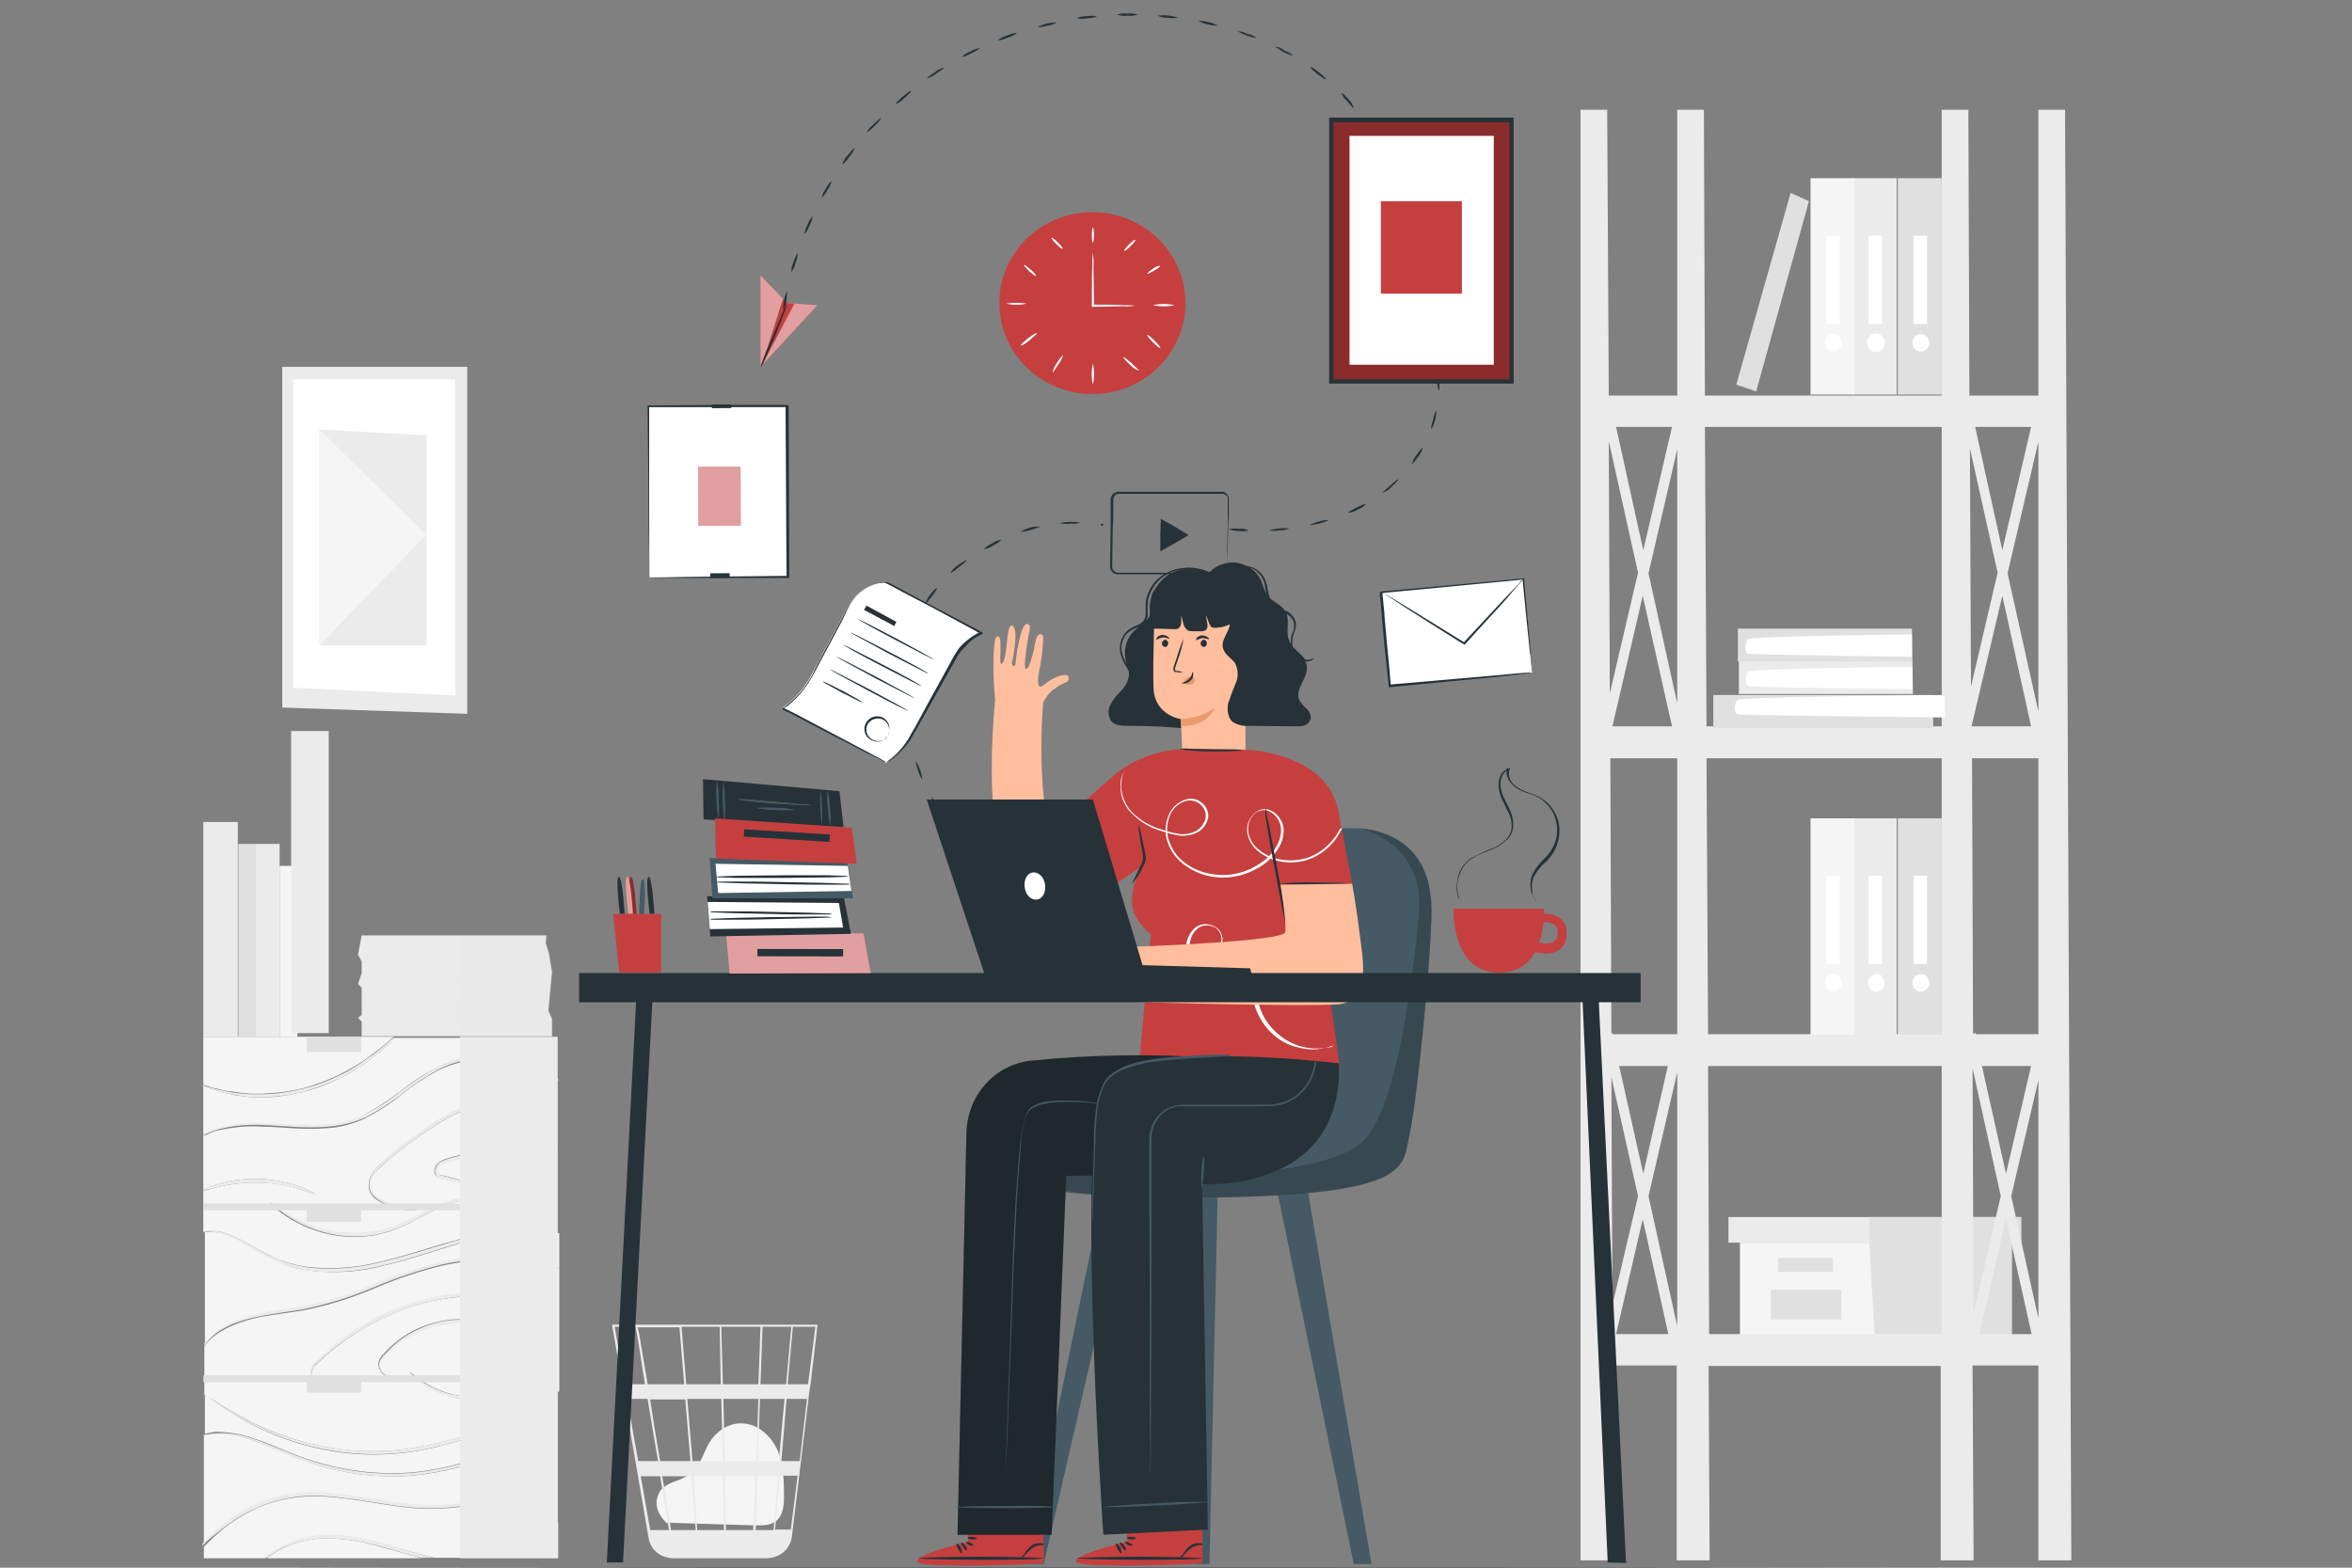 <?xml version="1.0" encoding="utf-8"?>
<!-- Generator: Adobe Illustrator 26.0.1, SVG Export Plug-In . SVG Version: 6.00 Build 0)  -->
<svg version="1.1" id="Layer_1" xmlns="http://www.w3.org/2000/svg" xmlns:xlink="http://www.w3.org/1999/xlink" x="0px" y="0px"
	 width="450px" height="300px" viewBox="0 0 450 300" style="enable-background:new 0 0 450 300;" xml:space="preserve">
<rect x="0" y="0" width="450" height="300" fill="#808080" stroke="none"/>
<style type="text/css">
	.st0{fill:#F5F5F5;}
	.st1{fill:#EBEBEB;}
	.st2{fill:#E0E0E0;}
	.st3{fill:#FFFFFF;}
	.st4{opacity:0.24;}
	.st5{fill:#263238;}
	.st6{fill:#C53F3F;}
	.st7{opacity:0.5;fill:#FFFFFF;enable-background:new    ;}
	.st8{opacity:0.3;enable-background:new    ;}
	.st9{fill:#455A64;}
	.st10{opacity:0.2;enable-background:new    ;}
	.st11{opacity:0.2;}
	.st12{fill:#FFBE9D;}
	.st13{fill:#EB996E;}
</style>
<polygon class="st0" points="332.9,237.8 332.9,255.7 357.6,255.7 384.9,255.7 384.9,237.8 "/>
<polygon class="st1" points="330.7,232.9 330.7,237.8 386.7,237.8 386.7,232.9 357.6,232.9 "/>
<polygon class="st2" points="358.7,255.7 384.9,255.7 384.9,237.8 386.7,237.8 386.7,232.9 357.6,232.9 357.6,237.4 "/>
<rect x="340.2" y="240.7" class="st2" width="10.5" height="2.7"/>
<rect x="338.8" y="246.8" class="st2" width="13.5" height="5.7"/>
<path class="st1" d="M396.3,298.6L395.1,21H390v54.7h-13.2L376.6,21h-5.1v54.7h-45.3L326,21h-5.1v54.7h-13.1L307.5,21h-5.1v277.6
	h6.3l-0.2-37.3h12.3v37.3h6.3l-0.2-37.2h44.4v37.2h6.3l-0.2-37.3H390v37.3H396.3z M314.4,224.6l-4.6-20.6h9.3L314.4,224.6z
	 M320.9,205.2v48.6l-5.5-24.9L320.9,205.2z M320.9,134.6l-5.5-24.9l5.5-23.7L320.9,134.6z M319.9,139h-11.4l5.8-25L319.9,139z
	 M314.4,105.3l-5.2-23.6h10.7L314.4,105.3z M313.4,109.6l-5.4,23.1l-0.2-48.3L313.4,109.6z M308.3,206.1l5.1,22.8l-4.9,20.8
	L308.3,206.1z M314.3,233.3l4.9,22h-10L314.3,233.3z M308.5,197.9l0-0.2h-0.2l-0.2-52.6h12.8v52.8L308.5,197.9z M326.5,145.1h45
	v52.8h-44.7L326.5,145.1z M383.1,114l5.5,25h-11.4L383.1,114z M377.1,131.4l-0.2-45.6l5.3,23.8L377.1,131.4z M390,136.2l-5.9-26.5
	l5.9-25.2V136.2z M390,138.9L390,138.9l-0.4,0.1L390,138.9z M390,206.7v45.6l-5.2-23.4L390,206.7z M383.8,224.6l-4.6-20.6h9.4
	L383.8,224.6z M383.1,105.3l-5.2-23.6h10.7L383.1,105.3z M390,145.1v52.8h-12v-0.2l-0.5,0.1l-0.2-52.7H390z M382.8,228.9l-5.2,22.4
	l-0.2-46.9L382.8,228.9z M383.8,233.3l4.9,22h-10L383.8,233.3z M371.5,81.7V139h-45l-0.3-57.3H371.5z M327.8,255.3H327l-0.2-51.3
	h44.7v51.3L327.8,255.3z"/>
<polygon class="st2" points="327.8,139.3 327.8,133 369.8,133 369.9,139.3 "/>
<path class="st3" d="M372.1,133c0,0-37.2,0.3-39.6,0.9c-0.5,0.1-1,2.6,0,2.8c1,0.2,39.6,0.6,39.6,0.6L372.1,133z"/>
<polygon class="st1" points="332.7,132.8 332.7,126.5 365.9,126.5 366,132.8 "/>
<path class="st3" d="M365.9,127.6c0,0-29.5,0.3-31.4,0.9c-0.4,0.1-0.8,2.5,0,2.8s31.4,0.6,31.4,0.6V127.6z"/>
<polygon class="st2" points="332.5,126.6 332.5,120.3 365.8,120.3 365.9,126.6 "/>
<path class="st3" d="M365.8,121.4c0,0-29.5,0.3-31.4,0.9c-0.4,0.1-0.8,2.6,0,2.8c0.8,0.2,31.4,0.6,31.4,0.6V121.4z"/>
<rect x="363.1" y="34.1" class="st2" width="8.4" height="41.4"/>
<path class="st3" d="M369.1,65.6c0,0.9-0.7,1.7-1.6,1.7c-0.9,0-1.6-0.8-1.6-1.7c0-0.9,0.7-1.7,1.6-1.7
	C368.3,63.9,369.1,64.6,369.1,65.6z"/>
<rect x="366.1" y="45.1" class="st3" width="2.6" height="16.9"/>
<rect x="354.5" y="34.1" class="st1" width="8.4" height="41.4"/>
<ellipse class="st3" cx="358.9" cy="65.6" rx="1.7" ry="1.8"/>
<rect x="357.5" y="45.1" class="st3" width="2.6" height="16.9"/>
<rect x="346.4" y="34.1" class="st0" width="8.4" height="41.4"/>
<path class="st3" d="M352.4,65.6c0,0.9-0.7,1.7-1.6,1.7c-0.9,0-1.6-0.8-1.6-1.7s0.7-1.7,1.6-1.7C351.7,63.9,352.4,64.7,352.4,65.6z"
	/>
<rect x="349.4" y="45.1" class="st3" width="2.6" height="16.9"/>
<rect x="363.1" y="156.6" class="st2" width="8.4" height="41.4"/>
<path class="st3" d="M369.1,188.1c0,0.9-0.7,1.7-1.6,1.7c-0.9,0-1.6-0.8-1.6-1.7c0-0.9,0.7-1.7,1.6-1.7
	C368.3,186.3,369.1,187.1,369.1,188.1C369.1,188.1,369.1,188.1,369.1,188.1z"/>
<rect x="366.1" y="167.6" class="st3" width="2.6" height="16.9"/>
<rect x="354.5" y="156.6" class="st1" width="8.4" height="41.4"/>
<path class="st3" d="M360.6,188.1c0,0.9-0.7,1.7-1.6,1.7c-0.9,0-1.6-0.8-1.6-1.7c0-0.9,0.7-1.7,1.6-1.7
	C359.8,186.3,360.5,187.1,360.6,188.1C360.6,188.1,360.6,188.1,360.6,188.1z"/>
<rect x="357.5" y="167.6" class="st3" width="2.6" height="16.9"/>
<rect x="346.4" y="156.6" class="st0" width="8.4" height="41.4"/>
<path class="st3" d="M352.4,188.1c0,0.9-0.7,1.7-1.6,1.7c-0.9,0-1.6-0.8-1.6-1.7s0.7-1.7,1.6-1.7
	C351.7,186.4,352.4,187.1,352.4,188.1z"/>
<rect x="349.4" y="167.6" class="st3" width="2.6" height="16.9"/>
<polygon class="st2" points="336,74.9 346.1,38.5 342.6,36.9 332.2,73.6 "/>
<polygon class="st1" points="89.4,70.2 54,70.2 54,135.4 89.4,136.6 "/>
<polygon class="st3" points="87.1,72.6 56.1,72.6 56.1,131.6 87.1,133.1 "/>
<polygon class="st1" points="81.6,83.3 61.1,82.2 61.1,123.5 81.6,123.5 "/>
<polygon class="st0" points="61.1,123.5 81.6,102.3 61.1,82.2 "/>
<path class="st0" d="M127.6,291.5c-0.9-0.8-3-3.2-1.4-6c0.6-1,1.8-1.6,2.9-2c1.2-0.4,2.2-0.9,3.2-1.6c1.7-1.4,2.2-3.8,3.4-5.8
	c1.3-2.2,3.8-3.9,6.4-3.7c3,0.1,5.5,2.5,6.7,5.2c1.1,2.7,1.2,5.7,1.2,8.7c0,1.6-0.1,3.4-1.3,4.6c-1.2,1.1-2.8,1-4.4,1l-16.4-0.5"/>
<path class="st1" d="M156.4,253.5h-39.3l7,40.9c0.3,1.7,1.6,3.2,3.4,3.6l0.1,0c0.1,0,0.2,0.1,0.4,0.1c0.3,0.1,0.5,0.1,0.8,0.1l0,0
	h0.2h17.5c0.3,0,0.6,0,1-0.1c2.1-0.3,3.7-1.9,4-4l3.4-28.2l0.2-1.1l0,0l1.3-11.2L156.4,253.5z M149,279.6h-4l0.4-11.9h4.7L149,279.6
	z M150.5,267.7h3.9l-1.4,11.9h-3.5L150.5,267.7z M138.9,292.8l-0.2-10.3h5.8l-0.4,10.3H138.9z M132.7,282.5h5.6l0.2,10.3h-5.1
	L132.7,282.5z M133.1,292.8h-4.7c-0.4-2.8-1-6.4-1.7-10.3h5.6L133.1,292.8z M132.5,279.6l-1-11.9h6.5l0.3,11.9H132.5z M138.7,279.6
	l-0.3-11.9h6.7l-0.4,11.9H138.7z M138.3,264.9l-0.3-11h7.5l-0.4,11H138.3z M137.9,264.9h-6.6l-0.9-11h7.3L137.9,264.9z M130.9,264.9
	h-7c-0.2-1.5-0.5-3-0.7-4.2c-0.7-4.4-1-6.1-1.2-6.7h8L130.9,264.9z M131.1,267.7l1,11.9h-5.8c-0.2-1.2-0.4-2.4-0.6-3.6
	c-0.5-2.8-0.9-5.6-1.3-8.2H131.1z M125.9,279.6h-3.8l-2.1-11.9h3.9C124.5,271.4,125.2,275.5,125.9,279.6L125.9,279.6z M126.3,282.5
	l1.7,10.3h-3.6l-1.8-10.3H126.3z M144.6,292.8l0.4-10.3h3.9l-0.9,10.3H144.6z M145.5,264.9l0.4-11h5.5l-1,11H145.5z M121.6,253.9
	c0.2,0.8,0.9,5.1,1.8,11h-3.9l-1.9-11H121.6z M151.3,292.7h-3l0.9-10.3h3.4L151.3,292.7z M154.6,264.9h-3.9l1-11h4.3L154.6,264.9z"
	/>
<path class="st0" d="M41.4,208.3c0.7,0.2,1.5,0.4,2.4,0.5c0.9,0.1,1.9,0.3,2.9,0.4s2.2,0.1,3.4,0.1c2.6-0.1,5.1-0.4,7.7-1
	c2.5-0.7,5-1.6,7.4-2.8c1.1-0.6,2.1-1.1,3.1-1.7c0.9-0.6,1.8-1.2,2.6-1.8c0.8-0.6,1.5-1.1,2.1-1.6s1.1-0.9,1.5-1.3l0.8-0.7H38.9v9.2
	l0.7,0.2C40.1,208,40.7,208.2,41.4,208.3z"/>
<path class="st0" d="M63.1,294.4c-2.6-0.1-5.2,0.4-7.7,1.3c-1.5,0.6-3,1.4-4.4,2.5h29.7c-2.5-0.7-5.2-1.5-8-2.2
	C69.5,295,66.3,294.5,63.1,294.4z"/>
<path class="st0" d="M99.6,288c-3.4-0.7-7.4-0.2-11.9,0.4c-2.4,0.3-4.8,0.4-7.1,0.3c-2.5-0.1-5-0.5-7.6-0.9
	c-5.2-0.8-10.1-1.7-14.6-1.4c-4,0.2-7.9,1.3-11.6,3.4c-2.5,1.4-4.8,3.2-6.9,5.3l-0.9,0.9v2.2h11.7c1.4-1.2,3-2.2,4.7-2.9
	c2.5-1,5.2-1.5,7.8-1.5c3.2,0.1,6.5,0.6,9.6,1.5c3.4,0.9,6.5,1.9,9.4,2.6l1,0.2h23.6v-6.7C104.6,289.6,102.1,288.5,99.6,288z"/>
<path class="st0" d="M46.6,289.3c3.7-2.1,7.7-3.3,11.7-3.5c4.6-0.3,9.5,0.6,14.7,1.4c2.6,0.4,5.1,0.8,7.6,0.9
	c2.4,0.1,4.7,0.1,7.1-0.2c4.5-0.5,8.6-1,12-0.2c2.5,0.5,4.9,1.7,7,3.5v-11.7c-2-0.7-4-1.1-6-1.1c-6.7-0.3-15.7,4.5-26.1,4.1
	c-4.9,0-9.7-0.8-14.4-2.3c-4.4-1.4-8.1-3.3-11.4-4.4c-2.5-1-5.2-1.5-7.8-1.4c-0.7,0-1.3,0.1-2,0.2v21c0.2-0.3,0.5-0.6,0.8-0.9
	C41.8,292.5,44.2,290.7,46.6,289.3z"/>
<path class="st0" d="M41.5,235.6c1.8,0.2,4.3,1.4,7.2,3.1c1.6,0.9,3.2,1.7,4.8,2.4c1.9,0.7,3.9,1.2,5.8,1.4
	c4.6,0.4,9.1,0.1,13.6-1.1c4.8-1.1,9.3-2.7,13.4-3.8c3.7-1.1,7.4-1.9,11.1-2.3c2.5-0.3,5.1-0.2,7.6,0.2c0.6,0.1,1.2,0.2,1.6,0.3
	v-15.6l-0.7-0.7c-1.5-1.6-3-3.1-4.7-4.4c-2.4-2-5.1-3.2-7.9-3.4c-3.2-0.1-6.6,1.5-9.9,3.6c-3.1,2-6.2,4.2-9.1,6.7
	c-1.3,1.2-2.7,2.2-3.3,3.8c-0.3,0.8-0.2,1.6,0.2,2.3c0.4,0.6,0.9,1,1.5,1.3c1.7,1.1,3.6,1.7,5.5,1.9c1.3,0.1,2.1,0,2.1,0.1
	c-0.2,0.1-0.4,0.1-0.5,0.1c-0.5,0.1-1.1,0.1-1.6,0.1c-2-0.1-3.9-0.7-5.6-1.7c-0.6-0.3-1.2-0.8-1.6-1.4c-0.5-0.8-0.6-1.9-0.3-2.8
	c0.6-1.9,2.1-2.9,3.4-4.1c2.9-2.5,6-4.8,9.1-6.8c3.3-2.1,6.8-3.8,10.1-3.6c2.9,0.2,5.7,1.5,8.1,3.6c1.6,1.4,3.2,2.9,4.6,4.6l0.6,0.7
	v-12.9c-1.2-0.9-2.5-1.6-3.8-2.3c-3.9-1.8-8-2.6-12.1-2.1c-2.4,0.3-4.8,1-7,2.1c-2.4,1.3-4.7,2.8-6.9,4.6c-2.2,1.8-4.6,3.3-7.1,4.6
	c-2.3,1-4.8,1.7-7.2,1.8c-4.7,0.4-8.9-0.3-12.4-0.3c-2.8-0.2-5.5,0.1-8.3,0.7c-0.5,0.1-0.9,0.2-1.3,0.4l-0.9,0.4
	c-0.3,0.1-0.5,0.2-0.8,0.2c0.2-0.1,0.5-0.3,0.7-0.4l0.9-0.4c0.4-0.1,0.8-0.3,1.3-0.4c2.7-0.7,5.5-1.1,8.3-0.9
	c3.5,0,7.7,0.6,12.3,0.2c2.4-0.2,4.8-0.8,7.1-1.9c2.4-1.3,4.7-2.8,7-4.5c2.2-1.8,4.6-3.4,7-4.6c2.3-1.2,4.7-1.9,7.1-2.1
	c4.2-0.4,8.3,0.4,12.2,2.3c1.3,0.6,2.5,1.4,3.7,2.3v-8.3H75.4c-0.2,0.2-0.5,0.5-0.8,0.9c-0.5,0.5-1,1-1.5,1.4
	c-0.6,0.5-1.3,1.1-2.1,1.7c-0.8,0.7-1.7,1.3-2.6,1.8c-0.9,0.7-2,1.2-3.1,1.8c-2.4,1.2-4.9,2.2-7.5,2.8c-2.6,0.6-5.1,1-7.7,1
	c-1.2,0-2.3,0-3.4-0.2c-1-0.1-2-0.2-2.9-0.5c-0.9-0.1-1.7-0.4-2.4-0.6c-0.6-0.2-1.2-0.4-1.8-0.6l-0.7-0.3v19.8
	c0.5-0.2,1.2-0.5,2.1-0.8c5.3-1.7,10.9-1.6,16.2,0.2c0.8,0.3,1.6,0.6,2.4,1c0.3,0.1,0.5,0.3,0.8,0.5c0,0.1-1.3-0.4-3.3-1
	c-2.6-0.8-5.3-1.2-8-1.2c-2.7,0-5.4,0.3-8,1c-0.9,0.2-1.6,0.5-2.2,0.6v7.8C39.8,235.5,40.7,235.5,41.5,235.6z M83.2,223.5
	c0.1-0.3,0.2-0.5,0.4-0.7c0.3-0.3,0.7-0.6,1.1-0.8c5.1-2,10.6-1.7,15.6,0.8c1.5,0.8,2.9,1.7,4.3,2.9c0.5,0.4,0.8,0.8,1.1,1
	c0.3,0.3,0.4,0.4,0.3,0.4c-1.8-1.5-3.8-2.8-5.8-3.8c-2.2-1.1-4.5-1.7-6.9-1.9c-2.9-0.3-5.7,0.2-8.5,1.3c-0.3,0.1-0.6,0.3-0.9,0.6
	c-0.2,0.2-0.4,0.6-0.3,0.9c0.2,0.7,1.1,0.7,1.8,0.9l4.1,1.1l6.9,1.9l4.7,1.3l1.3,0.4c0.2,0,0.3,0.1,0.4,0.2c-0.2,0-0.3,0-0.5-0.1
	l-1.3-0.3l-4.7-1.2l-7-1.7l-4.1-1c-0.4-0.1-0.7-0.2-1.1-0.3c-0.5-0.1-0.8-0.5-1-1C83.1,224.2,83.1,223.8,83.2,223.5z M53.2,231.1
	c1.3,0.9,2.6,1.7,4,2.4c4.6,2.3,9.5,3,14.4,2.2c5.7-0.9,10.3-4.6,14-5.7c1.4-0.5,2.9-0.7,4.4-0.6c0.4,0,0.8,0.1,1.2,0.2
	c0.1,0,0.3,0.1,0.4,0.2c0,0.1-0.6-0.1-1.6-0.1c-1.5,0-3,0.2-4.4,0.8c-2.1,0.8-4.2,1.9-6.2,3c-2.5,1.4-5.1,2.4-7.9,2.9
	c-4.9,0.8-10,0-14.6-2.4c-1.4-0.7-2.7-1.6-4-2.6c-0.5-0.4-0.9-0.8-1.3-1.2C52.2,230.4,52.7,230.7,53.2,231.1z"/>
<path class="st0" d="M48.9,275.4c3.3,1,7,3,11.4,4.3c4.7,1.4,9.5,2.2,14.3,2.2c10.3,0.3,19.2-4.4,26.1-4c2,0,4.1,0.4,6,1.2v-12.5
	l-2,0.3c-2.9,0.4-6.9,1.1-11.3,1.2c-2.1,0.1-4.2-0.1-6.2-0.6c-1.7-0.4-3.3-1-4.9-1.8c-1.1-0.6-2.1-1.3-3-2.2
	c-0.3-0.2-0.5-0.5-0.7-0.7c-0.2-0.2-0.2-0.3-0.2-0.3c1.3,1.1,2.7,2,4.1,2.8c1.6,0.8,3.2,1.4,4.9,1.7c2,0.4,4.1,0.6,6.2,0.5
	c4.4-0.1,8.4-0.8,11.3-1l2.1-0.2V236c-0.4-0.1-1-0.1-1.6-0.2c-2.5-0.3-5-0.3-7.5,0c-3.7,0.5-7.4,1.3-11.1,2.5
	c-4.1,1.2-8.6,2.8-13.4,3.9c-4.5,1.2-9.1,1.5-13.7,1c-2-0.2-4-0.7-5.9-1.5c-1.7-0.7-3.3-1.6-4.9-2.5c-2.9-1.8-5.3-3-7.1-3.3
	c-0.9-0.2-1.7-0.2-2.6-0.1v21.5c0.1-0.2,0.3-0.4,0.4-0.6c1.3-1.7,3.8-3.3,6.9-4.4c3.2-1.1,7.1-1.5,11.3-2.2
	c4.6-0.9,9.1-2.3,13.6-4.2c4.5-1.9,9-3.4,13.6-4.4c3.8-0.8,7.6-1,11.4-0.8c2.6,0.2,5.1,0.6,7.7,1.2c0.9,0.2,1.6,0.4,2.1,0.6
	c0.2,0.1,0.5,0.1,0.7,0.3c-0.2,0-0.5,0-0.7-0.1c-0.5-0.1-1.2-0.3-2.1-0.5c-2.5-0.5-5.1-0.8-7.7-1c-3.8-0.2-7.6,0.1-11.4,0.9
	c-4.6,1.1-9.1,2.6-13.5,4.5c-4.5,1.9-9,3.3-13.7,4.2c-4.3,0.7-8.2,1-11.3,2.1c-3.1,1-5.6,2.5-6.9,4.1c-0.2,0.2-0.4,0.5-0.5,0.7v9
	l0.2,0.2L41,268c2.2,1.5,4.5,2.8,6.8,4c7.7,3.8,15.8,5.8,24,5.7c9.6,0.1,18-3.7,24.3-4.5c2.5-0.4,5-0.4,7.5,0.1l1.2,0.3l0.8,0.3
	c0.2,0.1,0.5,0.2,0.7,0.3c-0.2,0-0.5-0.1-0.7-0.2l-0.8-0.2l-1.1-0.2c-2.5-0.4-5-0.3-7.4,0.1c-3.1,0.5-6.8,1.6-10.9,2.7
	c-12.6,3.6-25.7,2.2-37.6-4c-2.3-1.2-4.6-2.6-6.7-4.2l-1.7-1.4l-0.2-0.2v7.8c0.7-0.2,1.3-0.3,2-0.4C43.6,274,46.3,274.4,48.9,275.4z
	 M68.1,255.1c-2.6,1.7-5.2,3.7-7.6,6c-0.5,0.4-0.8,1-0.8,1.8c0.1,0.6,0.4,1.2,0.9,1.4c0.8,0.4,1.7,0.4,2.5,0.2
	c0.5-0.1,1.1-0.1,1.6,0.1c0.2,0.1,0.4,0.2,0.5,0.3c0,0-0.2-0.1-0.5-0.2c-0.5-0.1-1.1-0.1-1.6,0c-0.9,0.3-1.8,0.3-2.6-0.1
	c-0.6-0.3-1-0.9-1.1-1.7c0-0.9,0.4-1.7,0.9-2.1c2.4-2.4,4.9-4.4,7.6-6.2c3.3-2.1,6.7-3.8,10.2-4.9c6.4-2.2,13.1-2.7,19.7-1.6
	c1.3,0.2,2.4,0.4,3.4,0.8c1,0.3,1.8,0.5,2.5,0.8l1.6,0.6c0.2,0.1,0.4,0.1,0.5,0.3c-0.2,0-0.4-0.1-0.6-0.1l-1.6-0.5
	c-0.7-0.2-1.5-0.4-2.5-0.7s-2.1-0.4-3.4-0.7C87.6,246.9,77.3,249.2,68.1,255.1L68.1,255.1z M75.4,263.5c-0.4,0-0.8,0-1.2-0.1
	c-0.7-0.1-1.2-0.6-1.6-1.4c-0.2-0.5-0.3-1.1-0.1-1.6c0.2-0.5,0.5-1,0.9-1.3c1.6-1.8,3.5-3.3,5.4-4.3c2.4-1.3,5-2,7.6-2.3
	c4.7-0.3,9.5,0.7,13.9,2.8c1.7,0.8,3,1.6,4,2.1c0.5,0.3,0.8,0.5,1,0.7c0.3,0.2,0.4,0.3,0.3,0.3c-0.5-0.2-1-0.4-1.5-0.7
	c-0.9-0.5-2.3-1.2-4-1.9c-4.4-2-9.1-2.9-13.8-2.6c-2.6,0.2-5.1,1-7.5,2.2c-1.9,1-3.8,2.4-5.4,4.1c-0.3,0.3-0.6,0.7-0.8,1.1
	c-0.1,0.4-0.1,0.9,0.1,1.3c0.3,0.7,0.8,1.1,1.4,1.3c1,0.3,1.5,0.2,1.5,0.2C75.7,263.5,75.6,263.6,75.4,263.5z"/>
<path class="st1" d="M41.5,235.9c1.8,0.3,4.2,1.5,7.1,3.3c1.6,1,3.2,1.8,4.9,2.5c1.9,0.7,3.9,1.2,5.9,1.5c4.6,0.5,9.2,0.1,13.7-1
	c4.8-1.1,9.3-2.7,13.4-3.9c3.6-1.1,7.3-1.9,11-2.4c2.5-0.3,5-0.3,7.5,0c0.7,0.1,1.2,0.1,1.6,0.2v-0.2c-0.4-0.1-1-0.2-1.6-0.3
	c-2.5-0.4-5.1-0.4-7.6-0.2c-3.7,0.4-7.4,1.2-11.1,2.3c-4.1,1.2-8.6,2.7-13.4,3.8c-4.5,1.2-9.1,1.5-13.6,1.1c-2-0.3-3.9-0.7-5.8-1.5
	c-1.7-0.7-3.3-1.5-4.8-2.4c-2.9-1.7-5.4-2.9-7.2-3.1c-0.9-0.2-1.7-0.1-2.6,0.1v0.1C39.8,235.6,40.7,235.7,41.5,235.9z"/>
<path class="st1" d="M41.4,208.7c0.7,0.2,1.5,0.5,2.4,0.6c1,0.2,2,0.4,2.9,0.5c1.1,0.2,2.2,0.2,3.4,0.2c2.6-0.1,5.2-0.4,7.7-1
	c2.5-0.7,5-1.6,7.5-2.8c1.1-0.6,2.2-1.2,3.1-1.8c0.9-0.5,1.8-1.1,2.6-1.8c0.8-0.6,1.5-1.2,2.1-1.7c0.5-0.4,1-0.9,1.5-1.4
	c0.4-0.4,0.6-0.7,0.8-0.9h-0.2l-0.8,0.7c-0.4,0.4-0.9,0.8-1.5,1.3c-0.6,0.5-1.3,1.1-2.1,1.6s-1.6,1.2-2.6,1.8c-1,0.6-2,1.2-3.1,1.7
	c-2.4,1.2-4.9,2.1-7.4,2.7c-2.5,0.6-5.1,1-7.7,1c-1.2,0-2.3,0-3.4-0.1c-1-0.1-2-0.2-2.9-0.4s-1.7-0.3-2.4-0.5
	c-0.7-0.2-1.3-0.3-1.8-0.5l-0.7-0.2v0.2l0.7,0.3C40.2,208.3,40.8,208.5,41.4,208.7z"/>
<path class="st1" d="M90.8,202.1c-2.4,0.3-4.8,1-7.1,2.1c-2.4,1.3-4.8,2.9-7,4.6c-2.2,1.8-4.6,3.3-7,4.5c-2.3,1-4.7,1.6-7.1,1.8
	c-4.6,0.4-8.8-0.2-12.3-0.2c-2.8-0.1-5.6,0.2-8.3,0.9c-0.5,0.2-0.9,0.3-1.3,0.4l-0.9,0.4c-0.3,0.1-0.5,0.2-0.7,0.4
	c0.3-0.1,0.5-0.1,0.8-0.2l0.9-0.4c0.4-0.1,0.8-0.2,1.3-0.4c2.7-0.6,5.5-0.9,8.3-0.7c3.5,0.1,7.7,0.7,12.4,0.3
	c2.5-0.2,4.9-0.8,7.2-1.8c2.4-1.3,4.8-2.8,7.1-4.6c2.2-1.8,4.5-3.3,6.9-4.6c2.2-1.1,4.6-1.8,6.9-2.1c4.1-0.4,8.2,0.3,12.1,2.1
	c1.3,0.6,2.6,1.4,3.8,2.3v-0.4c-1.2-0.9-2.4-1.6-3.7-2.3C99.2,202.5,95,201.7,90.8,202.1z"/>
<path class="st1" d="M101.5,214.7c-2.4-2.1-5.2-3.4-8.1-3.6c-3.3-0.2-6.8,1.5-10.1,3.6c-3.2,2-6.2,4.3-9.1,6.8
	c-1.3,1.2-2.8,2.2-3.4,4.1c-0.3,0.9-0.2,2,0.3,2.8c0.5,0.6,1,1.1,1.6,1.4c1.8,1.1,3.7,1.7,5.6,1.7c0.5,0,1.1,0,1.6-0.1
	c0.2,0,0.4,0,0.5-0.1c0,0-0.8,0.1-2.1-0.1c-1.9-0.2-3.8-0.8-5.5-1.9c-0.6-0.3-1.1-0.8-1.5-1.3c-0.4-0.6-0.5-1.5-0.2-2.3
	c0.6-1.6,2-2.7,3.3-3.8c2.9-2.5,6-4.7,9.1-6.7c3.3-2.1,6.7-3.7,9.9-3.6c2.8,0.2,5.6,1.4,7.9,3.4c1.6,1.3,3.2,2.8,4.7,4.4l0.7,0.7
	V220l-0.6-0.7C104.7,217.7,103.2,216.1,101.5,214.7z"/>
<path class="st1" d="M84.2,225.5c0.4,0.1,0.7,0.2,1.1,0.3l4.1,1l7,1.8l4.7,1.1l1.3,0.3c0.1,0,0.3,0.1,0.5,0.1
	c-0.1-0.1-0.3-0.1-0.4-0.2l-1.3-0.4l-4.7-1.3l-6.9-1.9l-4.1-1.1c-0.7-0.2-1.6-0.3-1.8-0.9c-0.1-0.4,0.1-0.7,0.3-0.9
	c0.3-0.3,0.6-0.5,0.9-0.6c2.8-1.1,5.6-1.5,8.5-1.3c2.3,0.2,4.7,0.8,6.9,1.9c2,1,4,2.3,5.8,3.8c0,0-0.1-0.2-0.3-0.4s-0.6-0.6-1.1-1
	c-1.3-1.2-2.8-2.1-4.3-2.9c-5-2.5-10.5-2.8-15.6-0.8c-0.4,0.2-0.8,0.4-1.1,0.8c-0.2,0.2-0.3,0.4-0.4,0.7c-0.1,0.3-0.1,0.6,0,1
	C83.4,224.9,83.7,225.4,84.2,225.5z"/>
<path class="st1" d="M49.1,226.3c2.7,0,5.4,0.5,8,1.2c2,0.6,3.3,1.1,3.3,1c-0.2-0.2-0.5-0.4-0.8-0.5c-0.8-0.4-1.6-0.7-2.4-1
	c-5.3-1.8-10.9-1.9-16.2-0.2c-0.8,0.3-1.6,0.5-2.1,0.8v0.3c0.5-0.2,1.3-0.4,2.2-0.6C43.7,226.6,46.4,226.3,49.1,226.3z"/>
<path class="st1" d="M46.4,252.7c3.2-1,7-1.4,11.3-2.1c4.6-0.9,9.2-2.3,13.7-4.2c4.4-1.9,9-3.4,13.5-4.5c3.8-0.8,7.6-1.1,11.4-0.9
	c2.6,0.1,5.1,0.4,7.7,1c0.9,0.2,1.6,0.3,2.1,0.5c0.2,0.1,0.5,0.1,0.7,0.1c-0.2-0.1-0.5-0.2-0.7-0.2c-0.5-0.2-1.2-0.4-2.1-0.6
	c-2.5-0.6-5.1-1-7.7-1.2c-3.8-0.2-7.7,0-11.4,0.8c-4.6,1.1-9.2,2.5-13.6,4.4c-4.4,1.9-9,3.3-13.6,4.2c-4.3,0.7-8.2,1.1-11.3,2.2
	c-3.2,1.1-5.6,2.7-6.9,4.4c-0.1,0.2-0.3,0.4-0.4,0.6v0.4c0.2-0.3,0.3-0.5,0.5-0.7C40.8,255.2,43.2,253.7,46.4,252.7z"/>
<path class="st1" d="M53.1,231.3c1.3,1,2.6,1.9,4,2.6c4.6,2.4,9.7,3.2,14.6,2.4c2.7-0.5,5.3-1.5,7.9-2.9c2-1.2,4.1-2.2,6.2-3
	c1.4-0.5,2.9-0.8,4.4-0.8c1,0,1.6,0.2,1.6,0.1c-0.1-0.1-0.3-0.1-0.4-0.2c-0.4-0.1-0.8-0.2-1.2-0.2c-1.5-0.1-3,0.1-4.5,0.6
	c-3.7,1-8.3,4.8-14,5.7c-4.9,0.8-9.8,0.1-14.4-2.2c-1.4-0.7-2.7-1.5-4-2.4c-0.5-0.4-0.9-0.7-1.4-1C52.1,230.5,52.6,231,53.1,231.3z"
	/>
<path class="st1" d="M97.8,248.4c1.3,0.2,2.4,0.4,3.4,0.7c1,0.3,1.8,0.4,2.5,0.7l1.6,0.5c0.2,0.1,0.4,0.1,0.6,0.1
	c-0.2-0.1-0.4-0.2-0.5-0.3l-1.6-0.6c-0.7-0.3-1.5-0.5-2.5-0.8c-1-0.3-2.1-0.5-3.4-0.8c-6.6-1.1-13.3-0.6-19.7,1.6
	c-3.5,1.2-7,2.9-10.3,5c-2.7,1.8-5.2,3.8-7.6,6.2c-0.6,0.5-0.9,1.3-0.9,2.1c0.1,0.8,0.5,1.4,1.1,1.7c0.8,0.4,1.8,0.4,2.6,0.1
	c0.5-0.1,1.1-0.1,1.6,0c0.4,0.1,0.5,0.2,0.5,0.2c-0.1-0.2-0.3-0.3-0.5-0.3c-0.5-0.2-1.1-0.2-1.6-0.1c-0.8,0.2-1.7,0.2-2.5-0.2
	c-0.5-0.2-0.8-0.8-0.9-1.4c0-0.7,0.3-1.4,0.8-1.8C71.2,251,84.5,246.5,97.8,248.4L97.8,248.4z"/>
<path class="st1" d="M72.9,262c-0.2-0.4-0.2-0.9-0.1-1.3c0.2-0.5,0.5-0.8,0.8-1.1c1.6-1.7,3.4-3.1,5.4-4.1c2.4-1.2,4.9-2,7.5-2.2
	c4.7-0.3,9.3,0.6,13.8,2.6c1.7,0.7,3.1,1.4,4,1.9c0.5,0.3,1,0.5,1.5,0.7c0,0-0.1-0.1-0.3-0.3c-0.2-0.2-0.6-0.4-1-0.7
	c-0.9-0.5-2.3-1.3-4-2.1c-4.4-2.2-9.2-3.1-13.9-2.8c-2.6,0.2-5.2,1-7.6,2.3c-2,1-3.8,2.5-5.4,4.3c-0.4,0.3-0.7,0.8-0.9,1.3
	c-0.1,0.5-0.1,1.1,0.1,1.6c0.3,0.7,0.9,1.2,1.6,1.4c0.4,0.1,0.8,0.1,1.2,0.1c0.1,0,0.3,0,0.4-0.1c0-0.1-0.6,0-1.5-0.2
	C73.7,263.1,73.2,262.6,72.9,262z"/>
<path class="st1" d="M40.9,268.2c2.2,1.6,4.4,2.9,6.8,4.1c12,6.2,25.1,7.6,37.6,4.1c4.1-1.1,7.7-2.2,10.9-2.7
	c2.5-0.5,4.9-0.5,7.4-0.1l1.1,0.2l0.8,0.2c0.2,0.1,0.5,0.1,0.7,0.2c-0.2-0.1-0.4-0.2-0.7-0.3l-0.8-0.3l-1.2-0.3
	c-2.5-0.5-5-0.5-7.5-0.1c-6.3,0.8-14.7,4.6-24.3,4.5c-8.2,0-16.4-1.9-24-5.7c-2.3-1.2-4.6-2.5-6.8-4l-1.8-1.2l-0.2-0.2v0.1l0.2,0.2
	L40.9,268.2z"/>
<path class="st1" d="M93.4,267.5c-2.1,0.1-4.1-0.1-6.2-0.5c-1.7-0.3-3.3-0.9-4.9-1.7c-1.4-0.8-2.8-1.7-4.1-2.8c0,0,0.1,0.1,0.2,0.3
	c0.2,0.3,0.5,0.5,0.7,0.7c0.9,0.9,2,1.6,3,2.2c1.6,0.9,3.2,1.5,4.9,1.8c2.1,0.4,4.2,0.6,6.2,0.6c4.4-0.1,8.4-0.9,11.3-1.2l2-0.3
	v-0.3l-2.1,0.2C101.8,266.7,97.8,267.4,93.4,267.5z"/>
<path class="st1" d="M48.8,275.8c3.3,1.1,7,3.1,11.4,4.4c4.7,1.5,9.6,2.3,14.4,2.3c10.4,0.3,19.4-4.5,26.1-4.1c2,0,4.1,0.4,6,1.1
	v-0.3c-2-0.8-4-1.2-6-1.2c-6.9-0.4-15.8,4.3-26.1,4c-4.8,0-9.6-0.8-14.3-2.2c-4.3-1.3-8.1-3.2-11.4-4.3c-2.6-1-5.3-1.4-7.9-1.2
	c-0.7,0.1-1.3,0.2-2,0.4v0.1c0.7-0.1,1.3-0.2,2-0.2C43.6,274.4,46.3,274.8,48.8,275.8z"/>
<path class="st1" d="M46.8,289.7c3.7-2,7.6-3.2,11.5-3.4c4.5-0.3,9.4,0.6,14.6,1.4c2.6,0.4,5.1,0.8,7.6,0.9c2.4,0.1,4.8,0,7.1-0.3
	c4.5-0.5,8.6-1,11.9-0.4c2.5,0.4,5,1.6,7.1,3.4v-0.3c-2.1-1.9-4.5-3.1-7.1-3.5c-3.4-0.8-7.5-0.3-12,0.2c-2.3,0.3-4.7,0.4-7.1,0.2
	c-2.4-0.1-5-0.5-7.6-0.9c-5.2-0.8-10.1-1.7-14.7-1.4c-4,0.2-8,1.4-11.7,3.5c-2.5,1.4-4.8,3.3-6.9,5.5c-0.3,0.3-0.6,0.6-0.8,0.9v0.3
	l0.9-0.9C42,292.9,44.3,291.1,46.8,289.7z"/>
<path class="st1" d="M72.7,295.2c-3.2-0.9-6.4-1.4-9.6-1.5c-2.7,0-5.3,0.5-7.8,1.5c-1.7,0.7-3.2,1.6-4.7,2.9H51
	c1.4-1,2.9-1.9,4.4-2.4c2.5-0.9,5.1-1.4,7.7-1.3c3.2,0.1,6.4,0.6,9.5,1.5c2.8,0.7,5.5,1.6,8,2.2h2.5l-1-0.2
	C79.2,297.2,76.1,296.1,72.7,295.2z"/>
<rect x="38.9" y="230.3" class="st2" width="49.1" height="1.3"/>
<rect x="38.9" y="263.2" class="st2" width="49.1" height="1.3"/>
<rect x="58.7" y="230.9" class="st2" width="10.4" height="2.9"/>
<rect x="58.7" y="198.4" class="st2" width="10.4" height="2.9"/>
<rect x="58.7" y="263.6" class="st2" width="10.4" height="2.9"/>
<rect x="88" y="198.4" class="st1" width="18.7" height="99.8"/>
<rect x="38.9" y="157.3" class="st1" width="6.6" height="41.1"/>
<rect x="48.9" y="161.5" class="st1" width="4.6" height="36.9"/>
<rect x="45.6" y="161.5" class="st2" width="3.4" height="36.9"/>
<rect x="53.5" y="165.7" class="st0" width="3.4" height="32.7"/>
<rect x="55.7" y="139.9" class="st1" width="7.2" height="57.8"/>
<path class="st1" d="M69.2,179l-0.7,3.7l0.7,1.3v2.2l-0.7,2.1l0.7,0.7v5.2l-0.7,0.6l0.7,0.7v2.8h36.4V195l-0.7-1.6l0.7-7.4l-0.6-3.6
	c-0.2-0.6-0.4-1.3-0.6-1.9c0-0.4,0.1-1.5,0.1-1.5L69.2,179z"/>
<g class="st4">
	<polygon class="st2" points="88,198.4 87.1,193 88,190.8 88,188.7 87.1,187.6 88,185.9 88,179 104.7,179 104.5,180.5 105.1,182.4 
		105.7,186 105,193.4 105.7,195 105.7,198.4 	"/>
</g>
<g id="freepik--Floor--inject-55">
	<path class="st5" d="M453.4,300.2c0,0.2-101.2,0.3-226,0.3s-226-0.1-226-0.3s101.2-0.3,226-0.3S453.4,300.1,453.4,300.2z"/>
</g>
<g id="freepik--Graphics--inject-55">
	
		<rect x="124.2" y="77.8" transform="matrix(1 -3.909082e-03 3.909082e-03 1 -0.367 0.538)" class="st3" width="26.6" height="32.7"/>
	<path class="st5" d="M124.2,110.5h0.5h1.4l5.4-0.1l19.2-0.2l-0.2,0.2c-0.1-9.3-0.1-20.6-0.2-32.7c0-0.1,0.4,0.4,0.2,0.2h-3.6h-3.5
		h-6.8h-12.6l0.2-0.2c0,9.7,0,17.8,0,23.6c0,2.9,0,5.1,0,6.7c0,0.8,0,1.4,0,1.8c0,0.2,0,0.3,0,0.5
		C124.3,110.4,124.3,110.4,124.2,110.5c0-0.1,0-0.2,0-0.2c0-0.1,0-0.3,0-0.4c0-0.4,0-1,0-1.7c0-1.6,0-3.8-0.1-6.7
		c0-5.8-0.1-13.9-0.2-23.7v-0.2h0.2l12.7-0.1h6.8h3.5h3.6l0.2,0.2c0,12.1,0.1,23.3,0.1,32.7v0.2h-19.5h-5.4h-1.4
		C124.4,110.5,124.2,110.5,124.2,110.5z"/>
	
		<rect x="135.9" y="109.7" transform="matrix(1 -3.739123e-03 3.739123e-03 1 -0.411 0.516)" class="st5" width="3.7" height="0.9"/>
	
		<rect x="133.6" y="89.3" transform="matrix(1 -3.909082e-03 3.909082e-03 1 -0.37 0.539)" class="st6" width="8.1" height="11.3"/>
	
		<rect x="133.6" y="89.3" transform="matrix(1 -3.909082e-03 3.909082e-03 1 -0.37 0.539)" class="st7" width="8.1" height="11.3"/>
	
		<rect x="136.2" y="77.4" transform="matrix(1 -3.909082e-03 3.909082e-03 1 -0.303 0.54)" class="st5" width="3.7" height="0.7"/>
	<ellipse class="st6" cx="209" cy="58" rx="17.8" ry="17.4"/>
	<path class="st3" d="M217.2,58.5c-0.8,0.1-1.6,0.2-2.3,0.1c-1.5,0-3.5,0.1-5.8,0.1h-0.2v-1.3c0-2.5,0-4.8,0.1-6.4
		c0-0.9,0-1.8,0.1-2.7c0.1,0.9,0.2,1.8,0.1,2.7c0,1.6,0.1,3.9,0.1,6.4v1.1l-0.2-0.2c2.3,0,4.4,0,5.8,0.1
		C215.7,58.4,216.5,58.4,217.2,58.5z"/>
	<path class="st3" d="M209.1,43.5c0.1,0,0.2,0.7,0.2,1.5c0,0.8-0.1,1.5-0.2,1.5c-0.1,0-0.2-0.7-0.2-1.5
		C208.9,44.2,209,43.5,209.1,43.5z"/>
	<path class="st3" d="M217.2,45.9c0.1,0.1-0.3,0.6-0.9,1.2c-0.6,0.6-1.1,1-1.2,0.9c-0.1-0.1,0.3-0.6,0.9-1.2
		C216.6,46.2,217.1,45.8,217.2,45.9z"/>
	<path class="st3" d="M222,50.9c0,0.1-0.5,0.5-1.2,0.9s-1.3,0.7-1.3,0.6s0.4-0.5,1.1-1S221.9,50.8,222,50.9z"/>
	<path class="st3" d="M224.7,58.4c-1.3,0.3-2.7,0.3-4.1,0C222,58.1,223.4,58.1,224.7,58.4z"/>
	<path class="st3" d="M196.4,58.1c-1.3,0.3-2.6,0.3-3.9,0C193.9,57.9,195.2,57.9,196.4,58.1z"/>
	<path class="st3" d="M198.4,63.7c0.1,0.1-0.6,0.7-1.4,1.4c-0.8,0.7-1.6,1.1-1.7,1s0.6-0.7,1.4-1.4
		C197.3,64.3,197.8,63.9,198.4,63.7z"/>
	<path class="st3" d="M203.4,68c-0.2,0.6-0.5,1.2-0.9,1.7c-0.6,0.9-1,1.6-1.1,1.6c0.1-0.6,0.4-1.3,0.8-1.8
		C202.7,68.6,203.3,68,203.4,68z"/>
	<path class="st3" d="M209.1,73.6c-0.3-1.3-0.3-2.7,0-4C209.4,70.9,209.4,72.3,209.1,73.6z"/>
	<path class="st3" d="M217.9,70.9c-0.7-0.2-1.3-0.6-1.7-1.1c-0.9-0.8-1.4-1.5-1.3-1.5c0.6,0.3,1.1,0.8,1.6,1.2
		C217.2,70.3,218,70.8,217.9,70.9z"/>
	<path class="st3" d="M222,66.6c-0.1,0.1-0.7-0.4-1.4-1.1s-1.2-1.3-1.1-1.4c0.1-0.1,0.7,0.4,1.4,1.1C221.6,65.9,222.1,66.5,222,66.6
		z"/>
	<path class="st3" d="M198.2,52.8c-0.1,0.1-0.6-0.3-1.3-0.9c-0.6-0.6-1-1.1-1-1.2c0.1-0.1,0.6,0.3,1.3,0.9
		C197.9,52.2,198.3,52.7,198.2,52.8z"/>
	<path class="st3" d="M203.3,47.6c-0.1,0.1-0.6-0.3-1.2-0.9c-0.6-0.6-1-1.1-0.9-1.2c0.1-0.1,0.6,0.3,1.2,0.9S203.4,47.5,203.3,47.6z
		"/>
	<polygon class="st3" points="264.2,113.3 291.5,110.8 293.2,128.7 266,131.2 	"/>
	<path class="st5" d="M293.2,128.7c0-0.1,0-0.2-0.1-0.3c0-0.2-0.1-0.6-0.1-1c-0.1-0.9-0.2-2.1-0.4-3.6c-0.3-3.1-0.8-7.6-1.3-13
		l0.2,0.1l-27.2,2.6c0,0,0.3-0.4,0.2-0.2l0,0v0.1v0.2v0.3l0.1,0.6l0.1,1.2c0.1,0.8,0.2,1.6,0.2,2.3c0.1,1.5,0.3,3,0.4,4.6
		c0.3,3,0.6,5.9,0.8,8.6l-0.2-0.2l19.6-1.7l5.6-0.5l1.5-0.1h0.4L293.2,128.7c-0.2,0-0.4,0.1-0.5,0.1l-1.5,0.2l-5.6,0.6l-19.7,1.9
		h-0.2v-0.2c-0.3-2.7-0.6-5.6-0.9-8.6c-0.1-1.5-0.3-3-0.4-4.6l-0.2-2.3l-0.1-1.2l-0.1-0.6v-0.3v-0.2v-0.1l0,0l0.2-0.2l27.2-2.5h0.2
		v0.2c0.5,5.4,0.9,9.9,1.2,13.1c0.1,1.5,0.2,2.7,0.3,3.6c0,0.4,0.1,0.7,0.1,0.9S293.2,128.7,293.2,128.7z"/>
	<path class="st5" d="M291.4,110.8c-0.2,0.4-0.5,0.7-0.8,1l-2.3,2.7c-2,2.3-4.9,5.3-8,8.8l-0.1,0.1l-0.1-0.1l-0.7-0.4
		c-4.2-2.6-7.9-5-10.6-6.7l-3.2-2.1l-0.9-0.6c-0.2-0.1-0.3-0.2-0.3-0.2c0.1,0,0.2,0.1,0.3,0.2l0.9,0.5l3.3,2c2.8,1.7,6.5,4,10.7,6.6
		l0.7,0.4h-0.3c3.2-3.4,6-6.5,8.1-8.7l2.5-2.6C290.8,111.4,291.1,111.1,291.4,110.8z"/>
	<rect x="254.7" y="23" class="st6" width="34.5" height="50"/>
	<rect x="254.7" y="23" class="st8" width="34.5" height="50"/>
	<path class="st5" d="M289.6,73.4h-35.3V22.5h35.3V73.4z M255.1,72.6h33.7V23.4h-33.7V72.6z"/>
	<rect x="258.2" y="26" class="st3" width="27.6" height="43.8"/>
	<rect x="264.2" y="38.5" class="st6" width="15.5" height="17.7"/>
	<path class="st5" d="M233.6,109.9c0.2,0,0.5-0.1,0.7-0.3c0.2-0.2,0.4-0.4,0.5-0.7c0-0.4,0.1-0.8,0-1.2c0-1.9,0-4.5,0.1-7.7
		c0-0.8,0-1.7,0-2.6c0-0.4,0-0.9,0-1.4c0-0.2,0-0.4,0-0.7c0-0.2-0.1-0.4-0.3-0.5c-0.2-0.1-0.3-0.2-0.6-0.3c-0.2,0-0.5,0-0.7,0h-1.6
		h-3.2h-14.4c-0.6,0-1,0.4-1.1,1c0,0.6,0,1.2,0,1.8c0,1.2,0,2.4-0.1,3.6c0,2.3-0.1,4.6-0.1,6.7c0,0.3,0,0.5,0,0.8
		c0,0.2,0,0.5,0.2,0.7c0.1,0.2,0.3,0.3,0.5,0.4c0.2,0.1,0.5,0.1,0.7,0.1h3h5.5l7.9,0.1l2.2,0h0.6
		C233.5,109.8,233.6,109.8,233.6,109.9c0-0.1-0.1-0.1-0.2-0.1h-0.6h-2.2l-7.9,0.1h-5.5h-3.1c-0.3,0-0.6,0-0.8-0.1
		c-0.3-0.1-0.5-0.3-0.7-0.6c-0.2-0.3-0.2-0.6-0.2-0.9c0-0.3,0-0.5,0-0.8c0-2.2,0.1-4.4,0.1-6.7c0-1.2,0-2.4,0-3.6c0-0.6,0-1.2,0-1.8
		c0.1-0.7,0.7-1.3,1.5-1.3h14.4h4.8c0.3,0,0.5,0,0.8,0c0.3,0.1,0.5,0.2,0.7,0.4c0.2,0.2,0.3,0.4,0.4,0.7c0,0.3,0,0.5,0,0.8
		c0,0.5,0,0.9,0,1.4c0,0.9,0,1.7-0.1,2.6c-0.1,3.2-0.1,5.9-0.2,7.7c0,0.4,0,0.8-0.1,1.2c-0.1,0.3-0.3,0.6-0.5,0.8
		c-0.2,0.1-0.3,0.2-0.5,0.2C233.7,109.9,233.6,109.9,233.6,109.9z"/>
	<polygon class="st5" points="224.8,100.8 227.4,102.4 224.7,104 222,105.5 222,102.4 222.1,99.3 	"/>
	<path class="st3" d="M169.5,146l-19.9-10.5l0,0c2.3-1.6,4.2-3.6,5.5-6.1l7.3-13.6c1.4-2.5,4-4.2,6.9-4.4l0,0l18.5,9.7l0,0
		c-2.2,1-4,2.7-5.1,4.7l-8.3,14.9C173.3,142.8,171.6,144.7,169.5,146L169.5,146z"/>
	<path class="st5" d="M169.5,146l0.2-0.2l0.6-0.5c0.8-0.6,1.6-1.4,2.2-2.1c0.5-0.6,0.9-1.2,1.3-1.8c0.4-0.7,0.8-1.5,1.3-2.3l3.1-5.7
		c1.2-2.1,2.4-4.4,3.8-6.9c0.3-0.6,0.7-1.3,1.1-1.9c0.4-0.6,0.9-1.2,1.5-1.7c0.6-0.5,1.2-1,1.9-1.4c0.3-0.2,0.7-0.4,1.1-0.6l0,0l0,0
		c0,0.6,0,0.2,0,0.3h-0.1l-0.1-0.1l-0.3-0.1l-0.5-0.3l-8.9-4.8l-4.8-2.5l-2.4-1.3l-1.2-0.6l-0.1,0h0h0.1l0,0h-0.2l-0.3,0
		c-0.2,0-0.5,0.1-0.7,0.1c-1.8,0.4-3.4,1.4-4.5,2.7c-0.6,0.7-1,1.4-1.4,2.2L161,119l-4.7,8.8c-0.7,1.4-1.5,2.7-2.4,4
		c-0.9,1.2-1.9,2.2-3.1,3.2c-0.3,0.2-0.6,0.4-0.9,0.6l-0.1,0.1l-0.1,0c0-0.5,0-0.1,0-0.3l0,0l0,0l0.2,0.1l0.5,0.2l1.8,0.9l3.4,1.8
		l10.2,5.4l2.8,1.5l0.7,0.4C169.3,145.9,169.4,145.9,169.5,146c-0.1,0-0.2-0.1-0.2-0.1l-0.7-0.4l-2.8-1.4l-10.2-5.3l-3.4-1.8
		l-1.8-0.9l-0.5-0.2l-0.2-0.1l0,0l0,0c0-0.1,0,0.3,0-0.3l0.1,0l0.1-0.1c0.3-0.2,0.6-0.4,0.8-0.6c1.1-0.9,2.2-1.9,3.1-3.1
		c0.9-1.3,1.7-2.6,2.3-4l4.7-8.8l1.2-2.3c0.4-0.8,0.9-1.6,1.5-2.3c1.2-1.4,2.9-2.4,4.8-2.8c0.2-0.1,0.5-0.1,0.7-0.1l0.4,0h0.2l0,0
		h0.1h0l0.1,0l1.2,0.6l2.4,1.3l4.7,2.5l8.9,4.7l0.5,0.3l0.3,0.1l0.1,0.1h0.1c0,0.2,0-0.3,0,0.3l0,0l0,0c-0.4,0.2-0.7,0.3-1,0.5
		c-0.7,0.4-1.3,0.8-1.8,1.4c-0.5,0.5-1,1-1.5,1.6c-0.4,0.6-0.8,1.2-1.1,1.8l-3.8,6.8l-3.2,5.7c-0.5,0.8-0.9,1.6-1.3,2.3
		c-0.4,0.6-0.9,1.2-1.4,1.8c-0.7,0.8-1.5,1.5-2.3,2.1c-0.3,0.2-0.5,0.4-0.7,0.5C169.7,145.8,169.6,145.9,169.5,146z"/>
	<path class="st5" d="M178.7,126.2c0,0.1-3.3-1.6-7.3-3.7c-4-2.1-7.2-3.9-7.2-4c0-0.1,3.3,1.6,7.3,3.7
		C175.6,124.4,178.8,126.2,178.7,126.2z"/>
	<path class="st5" d="M177.6,128.9c0,0.1-3.4-1.7-7.5-3.8c-4.1-2.2-7.4-4-7.4-4.1c0-0.1,3.4,1.7,7.5,3.8
		C174.4,127,177.7,128.8,177.6,128.9z"/>
	<path class="st5" d="M176.3,131.3c0,0.1-3.4-1.7-7.5-3.8s-7.4-4-7.4-4.1s3.4,1.7,7.5,3.8S176.4,131.2,176.3,131.3z"/>
	<path class="st5" d="M175,133.6c0,0.1-3.4-1.7-7.5-3.8c-4.1-2.2-7.4-4-7.4-4.1s3.4,1.7,7.5,3.8C171.7,131.7,175.1,133.6,175,133.6z
		"/>
	<path class="st5" d="M173.7,136c0,0.1-3.4-1.6-7.5-3.8c-4.1-2.2-7.4-4-7.4-4.1c0-0.1,3.4,1.7,7.5,3.8
		C170.4,134.1,173.7,135.9,173.7,136z"/>
	<path class="st5" d="M165.2,134.5c-0.4-0.1-0.8-0.3-1.2-0.5c-0.7-0.3-1.7-0.9-2.8-1.4c-1.1-0.6-2-1.1-2.7-1.5
		c-0.4-0.2-0.8-0.4-1.1-0.7c0.4,0.1,0.8,0.3,1.2,0.5c0.7,0.3,1.7,0.9,2.8,1.4c1.1,0.6,2,1.1,2.7,1.5
		C164.5,134,164.8,134.3,165.2,134.5z"/>
	<path class="st5" d="M169.9,140.6c0,0,0.1-0.2,0.2-0.5c0.1-0.5,0-1-0.2-1.4c-0.5-1.1-1.8-1.5-2.9-1c-1.1,0.5-1.6,1.8-1,2.9
		c0.4,0.8,1.3,1.3,2.3,1.2c0.5-0.1,1-0.3,1.3-0.6C169.8,140.8,169.9,140.6,169.9,140.6c-0.1,0.2-0.2,0.4-0.3,0.5
		c-0.4,0.4-0.8,0.7-1.4,0.8c-0.8,0.1-1.6-0.2-2.2-0.8c-0.9-1-0.8-2.5,0.2-3.4c0.6-0.5,1.3-0.7,2-0.6c0.8,0.1,1.5,0.7,1.8,1.4
		c0.2,0.5,0.2,1,0.1,1.5C170.1,140.3,170,140.5,169.9,140.6z"/>
	<polygon class="st5" points="165.8,115.9 171.5,119 171.1,119.8 165.3,116.7 	"/>
	<polygon class="st6" points="150.6,58 145.5,52.7 145.5,70.2 156.4,58.4 	"/>
	<polygon class="st7" points="150.6,58 145.5,52.7 145.5,70.2 156.4,58.4 	"/>
	<polyline class="st6" points="145.7,70.1 152,58.1 150.6,58 149.8,57.2 145.7,70.1 	"/>
	<path class="st5" d="M150.6,58c-0.1,0.6-0.3,1.3-0.6,1.9c-0.4,1.1-1,2.7-1.7,4.4c-0.7,1.7-1.4,3.2-1.9,4.3
		c-0.2,0.6-0.5,1.2-0.9,1.7c0.1-0.6,0.4-1.2,0.6-1.8c0.4-1.1,1.1-2.6,1.8-4.3c0.7-1.7,1.3-3,1.8-4.3C150,59.2,150.3,58.6,150.6,58z"
		/>
	<path class="st5" d="M150.6,55.7c0,1.3-0.2,2.6-0.7,3.7c-0.1-0.6,0-1.3,0.1-1.9C150.1,56.9,150.3,56.3,150.6,55.7z"/>
	<path class="st5" d="M152.6,48.4c0,0.6-0.1,1.3-0.4,1.9c-0.1,0.6-0.4,1.2-0.8,1.8c0-0.6,0.1-1.3,0.4-1.9
		C152,49.5,152.3,48.9,152.6,48.4z"/>
	<path class="st5" d="M155.5,41.3c-0.1,0.6-0.3,1.3-0.6,1.8c-0.2,0.6-0.5,1.2-1,1.7c0.1-0.6,0.3-1.3,0.6-1.8
		C154.7,42.4,155.1,41.8,155.5,41.3z"/>
	<path class="st5" d="M159.1,34.6c-0.1,0.6-0.4,1.2-0.8,1.8c-0.3,0.6-0.7,1.1-1.1,1.5c0.1-0.6,0.4-1.2,0.8-1.8
		C158.3,35.5,158.7,35,159.1,34.6z"/>
	<path class="st5" d="M163.5,28.3c-0.2,0.6-0.5,1.2-1,1.7c-0.6,0.9-1.2,1.5-1.3,1.4c0.2-0.6,0.5-1.2,1-1.7
		C162.9,28.9,163.4,28.2,163.5,28.3z"/>
	<path class="st5" d="M168.6,22.5c-0.3,0.6-0.7,1.1-1.2,1.5c-0.7,0.8-1.4,1.3-1.5,1.3c-0.1-0.1,0.4-0.8,1.2-1.5
		C167.9,23.1,168.5,22.5,168.6,22.5z"/>
	<path class="st5" d="M174.3,17.4c0.1,0.1-0.5,0.7-1.3,1.4c-0.4,0.5-1,0.8-1.6,1.1c-0.1-0.1,0.5-0.7,1.3-1.4
		C173.6,17.8,174.2,17.3,174.3,17.4z"/>
	<path class="st5" d="M180.6,12.9c0.1,0.1-0.6,0.6-1.5,1.2c-0.5,0.4-1.1,0.7-1.7,0.9c-0.1-0.1,0.6-0.6,1.5-1.2
		C179.4,13.4,180,13.1,180.6,12.9z"/>
	<path class="st5" d="M187.4,9.2c0.1,0.1-0.7,0.6-1.6,1c-0.6,0.4-1.2,0.6-1.8,0.7c0.5-0.5,1-0.8,1.6-1
		C186.2,9.5,186.8,9.3,187.4,9.2z"/>
	<path class="st5" d="M194.6,6.3c-0.5,0.4-1.1,0.7-1.8,0.9c-0.6,0.3-1.2,0.5-1.9,0.5c0.5-0.4,1.1-0.7,1.8-0.9
		C193.3,6.5,194,6.3,194.6,6.3z"/>
	<path class="st5" d="M202.2,4.3c-0.6,0.3-1.2,0.6-1.8,0.6c-0.6,0.2-1.3,0.3-1.9,0.3C199.6,4.6,200.8,4.3,202.2,4.3z"/>
	<path class="st5" d="M209.9,3.1c-0.6,0.3-1.3,0.4-1.9,0.4c-0.6,0.1-1.3,0.2-2,0c0.6-0.3,1.2-0.4,1.9-0.4C208.5,3,209.2,3,209.9,3.1
		z"/>
	<path class="st5" d="M217.7,2.8C217,3,216.4,3.1,215.7,3c-0.7,0.1-1.3,0-2-0.2c0.6-0.2,1.3-0.3,1.9-0.2
		C216.4,2.5,217,2.6,217.7,2.8z"/>
	<path class="st5" d="M225.4,3.4c-0.6,0.1-1.3,0.1-2,0c-0.7,0-1.3-0.1-1.9-0.4C222.9,2.8,224.2,3,225.4,3.4L225.4,3.4z"/>
	<path class="st5" d="M233,4.9c-1.3,0-2.6-0.3-3.8-0.9C230.6,4,231.9,4.3,233,4.9z"/>
	<path class="st5" d="M240.5,7.3c-1.3-0.2-2.5-0.6-3.7-1.3c0.7,0,1.3,0.2,1.9,0.5C239.3,6.6,239.9,6.9,240.5,7.3z"/>
	<path class="st5" d="M247.4,10.7c-1.3-0.4-2.4-1-3.4-1.8c0.7,0.1,1.3,0.4,1.8,0.8C246.4,9.9,247,10.2,247.4,10.7z"/>
	<path class="st5" d="M253.7,15.2c-0.1,0.1-0.8-0.4-1.6-1c-0.9-0.7-1.5-1.3-1.4-1.4c0.1-0.1,0.8,0.4,1.6,1
		C253.2,14.5,253.8,15.2,253.7,15.2z"/>
	<path class="st5" d="M259,20.7c-0.1,0.1-0.6-0.6-1.3-1.4c-0.5-0.4-0.8-1-1.1-1.5c0.1-0.1,0.8,0.5,1.5,1.3
		C258.5,19.5,258.8,20.1,259,20.7z"/>
	<path class="st5" d="M238.9,101.5c-0.6,0.2-1.3,0.2-1.9,0.1c-0.7,0-1.3-0.1-1.9-0.3c0.6-0.2,1.3-0.2,2-0.1
		C237.6,101.1,238.3,101.2,238.9,101.5z"/>
	<path class="st5" d="M246.7,101.1c-0.6,0.3-1.3,0.4-1.9,0.4c-0.6,0.1-1.3,0.1-2,0C244.1,101.1,245.4,101,246.7,101.1L246.7,101.1z"
		/>
	<path class="st5" d="M254.3,99.5c-1.2,0.6-2.5,0.9-3.8,1C251.7,99.9,253,99.5,254.3,99.5z"/>
	<path class="st5" d="M261.4,96.4c-0.4,0.5-1,0.9-1.6,1.1c-0.6,0.4-1.2,0.6-1.9,0.6c0-0.1,0.7-0.5,1.7-1
		C260.2,96.8,260.8,96.5,261.4,96.4z"/>
	<path class="st5" d="M267.5,91.7c0.1,0.1-0.5,0.8-1.3,1.5c-0.4,0.5-1,0.8-1.6,1.1c-0.1-0.1,0.6-0.7,1.4-1.4
		C266.8,92.2,267.5,91.6,267.5,91.7z"/>
	<path class="st5" d="M272.2,85.6c-0.1,0.6-0.4,1.2-0.8,1.7c-0.6,0.9-1.2,1.5-1.3,1.5c0.2-0.6,0.5-1.2,0.9-1.7
		C271.6,86.3,272.1,85.6,272.2,85.6z"/>
	<path class="st5" d="M274.8,78.5c0,1.3-0.3,2.6-1,3.7c0-0.6,0.2-1.3,0.4-1.9C274.3,79.7,274.5,79.1,274.8,78.5z"/>
	<path class="st5" d="M275.1,72.5c0.1,0,0.2,0.5,0.3,1.1c0,0.6,0,1.1-0.1,1.1s-0.2-0.5-0.3-1.1C274.9,73,275,72.5,275.1,72.5z"/>
	<path class="st5" d="M179.3,112.5c-0.2,0.6-0.6,1.1-1,1.6c-0.6,0.8-1.2,1.5-1.3,1.5c0.2-0.6,0.5-1.2,0.9-1.7
		C178.6,113,179.2,112.4,179.3,112.5z"/>
	<path class="st5" d="M184.9,107.2c0.1,0.1-0.6,0.7-1.4,1.3c-0.8,0.7-1.5,1.2-1.6,1.1c-0.1-0.1,0.5-0.8,1.3-1.4
		C184.1,107.6,184.9,107.1,184.9,107.2z"/>
	<path class="st5" d="M191.6,103.3c-0.5,0.5-1,0.8-1.6,1.1c-0.5,0.4-1.2,0.6-1.8,0.7c0.5-0.5,1-0.8,1.6-1.1
		C190.3,103.6,190.9,103.4,191.6,103.3z"/>
	<path class="st5" d="M199,100.8c-1.2,0.5-2.5,0.9-3.8,1c0.5-0.4,1.2-0.6,1.8-0.8C197.6,100.8,198.3,100.7,199,100.8z"/>
	<path class="st5" d="M206.7,100c-0.6,0.2-1.3,0.3-1.9,0.2c-0.6,0.1-1.3,0.1-2-0.1C204.1,99.8,205.4,99.8,206.7,100L206.7,100z"/>
	<path class="st5" d="M211.1,100.4c0,0.1-0.1,0.2-0.3,0.2c-0.1,0-0.2-0.1-0.2-0.2c0,0,0,0,0,0c0-0.1,0.2-0.2,0.3-0.2
		C211,100.2,211.1,100.3,211.1,100.4z"/>
	<path class="st5" d="M189.2,163.1c0.6,0.2,1.2,0.5,1.8,0.9c0.9,0.6,1.6,1.1,1.6,1.2c-0.6-0.2-1.2-0.5-1.8-0.9
		C189.9,163.7,189.2,163.2,189.2,163.1z"/>
	<path class="st5" d="M183,158.6c0.6,0.2,1.2,0.6,1.7,1c0.8,0.7,1.5,1.2,1.4,1.3c-0.1,0.1-0.8-0.4-1.7-1S182.9,158.6,183,158.6z"/>
	<path class="st5" d="M178.2,152.6c0.1-0.1,0.6,0.7,1.2,1.5c0.4,0.5,0.7,1.1,0.9,1.7c-0.1,0.1-0.7-0.6-1.3-1.5
		C178.6,153.8,178.3,153.2,178.2,152.6z"/>
	<path class="st5" d="M175.2,145.6c0.7,1.1,1.1,2.3,1.3,3.6c-0.4-0.5-0.7-1.1-0.8-1.7C175.4,146.9,175.3,146.3,175.2,145.6z"/>
</g>
<g id="freepik--Character--inject-55">
	<polygon class="st9" points="233,227.4 231.4,299.3 228.3,299.3 228.5,227.6 	"/>
	<polygon class="st9" points="244.1,226.6 259,299.3 262.4,299.3 250,226.6 	"/>
	<polygon class="st9" points="216.2,227.4 199.7,299.3 196.3,299.3 211.2,227.1 	"/>
	<path class="st9" d="M259,158.5c0,0,16.4-1,14.8,18.7c-1.6,19.7-2.6,39.6-8.7,46.5c-6.1,6.8-67.7,7.1-72.8,1.5s9.9-5.4,12.7-5.4
		s20.2,1.7,25.8-13.6C236.5,190.9,235.1,157.5,259,158.5z"/>
	<path class="st9" d="M260.1,158.5c0,0,12.6,2.7,11.4,16.3c-1.2,13.6-4.5,37.5-10.6,43.5c-6.1,6.1-30,7.4-43,6.6
		c-15-1-24.5-3.9-24.5-3.9s-2.7,1.8-1.9,3s8.2,5.9,43.7,5.1c35.5-0.8,33.1-6.2,34.5-12.1s4.6-37.5,4.1-44.5S270,159.7,260.1,158.5z"
		/>
	<path class="st10" d="M260.1,158.5c0,0,12.6,2.7,11.4,16.3c-1.2,13.6-4.5,37.5-10.6,43.5c-6.1,6.1-30,7.4-43,6.6
		c-15-1-24.5-3.9-24.5-3.9s-2.7,1.8-1.9,3s8.2,5.9,43.7,5.1c35.5-0.8,33.1-6.2,34.5-12.1s4.6-37.5,4.1-44.5S270,159.7,260.1,158.5z"
		/>
	<path class="st9" d="M249.8,185c0.2,0.8,0.9,1.3,1.7,1.1c0.8-0.2,1.2-1,1-1.8c-0.2-0.7-0.7-1.1-1.4-1.1
		C250.3,183.3,249.6,184.1,249.8,185C249.8,185,249.8,185,249.8,185z"/>
	<path class="st9" d="M250.7,177c-0.3,0.9-0.4,1.7-0.5,2.6c0,1,0.2,1.9,0.6,2.8c0.2,0.5,0.5,1,0.9,1.4c0.2,0.2,0.4,0.5,0.6,0.7
		c0.2,0.3,0.3,0.7,0.2,1.1c-0.2,0.6-0.4,1.2-0.7,1.8c-0.1,0.5-0.2,1.1-0.2,1.6c0,1,0.3,1.9,0.7,2.7c0.4,0.8,1,1.5,1.6,2.1
		c0,0-0.2-0.1-0.6-0.4c-0.5-0.4-0.9-1-1.3-1.5c-0.5-0.9-0.8-1.9-0.8-2.9c0-0.6,0-1.2,0.2-1.8c0.3-0.5,0.5-1.1,0.7-1.7
		c0.1-0.5-0.3-0.9-0.7-1.4c-0.4-0.5-0.7-1-1-1.5c-0.4-0.9-0.6-1.9-0.5-3c0-0.7,0.2-1.3,0.4-2C250.4,177.4,250.5,177.2,250.7,177z"/>
	<path class="st9" d="M247,182.7c0.1,0,0,0.4,0.2,1c0.2,0.8,0.7,1.5,1.4,1.9c0.7,0.4,1.4,0.7,2.2,0.8c0.6,0.1,1,0.1,1,0.2
		c0,0.1-0.4,0.2-1,0.2c-0.9,0-1.7-0.3-2.5-0.8c-0.7-0.5-1.3-1.3-1.4-2.2C246.7,183.1,246.9,182.6,247,182.7z"/>
	<g class="st11">
		<path d="M249.8,185c0.2,0.8,0.9,1.3,1.7,1.1c0.8-0.2,1.2-1,1-1.8c-0.2-0.7-0.7-1.1-1.4-1.1C250.3,183.3,249.6,184.1,249.8,185
			C249.8,185,249.8,185,249.8,185z"/>
		<path d="M250.7,177c-0.3,0.9-0.4,1.7-0.5,2.6c0,1,0.2,1.9,0.6,2.8c0.2,0.5,0.5,1,0.9,1.4c0.2,0.2,0.4,0.5,0.6,0.7
			c0.2,0.3,0.3,0.7,0.2,1.1c-0.2,0.6-0.4,1.2-0.7,1.8c-0.1,0.5-0.2,1.1-0.2,1.6c0,1,0.3,1.9,0.7,2.7c0.4,0.8,1,1.5,1.6,2.1
			c0,0-0.2-0.1-0.6-0.4c-0.5-0.4-0.9-1-1.3-1.5c-0.5-0.9-0.8-1.9-0.8-2.9c0-0.6,0-1.2,0.2-1.8c0.3-0.5,0.5-1.1,0.7-1.7
			c0.1-0.5-0.3-0.9-0.7-1.4c-0.4-0.5-0.7-1-1-1.5c-0.4-0.9-0.6-1.9-0.5-3c0-0.7,0.2-1.3,0.4-2C250.4,177.4,250.5,177.2,250.7,177z"
			/>
		<path d="M247,182.7c0.1,0,0,0.4,0.2,1c0.2,0.8,0.7,1.5,1.4,1.9c0.7,0.4,1.4,0.7,2.2,0.8c0.6,0.1,1,0.1,1,0.2c0,0.1-0.4,0.2-1,0.2
			c-0.9,0-1.7-0.3-2.5-0.8c-0.7-0.5-1.3-1.3-1.4-2.2C246.7,183.1,246.9,182.6,247,182.7z"/>
	</g>
	<path class="st5" d="M230.9,109.3c-0.2-0.1-0.5-0.2-0.8-0.3c-1.2-0.3-2.5-0.5-3.7-0.3c-1.9,0.1-3.7,1-5.1,2.3
		c-0.8,0.8-1.4,1.8-1.8,2.9c-0.2,0.6-0.3,1.2-0.3,1.8c0,0.6,0,1.2,0,1.8c0,0.6-0.2,1.1-0.6,1.5c-0.4,0.4-0.9,0.6-1.4,0.8
		c-0.5,0.2-1,0.5-1.5,0.9c-1.2,1.1-1.7,2.8-1.3,4.5c0.3,0.9,0.6,1.7,1.1,2.4c0.2,0.3,0.3,0.6,0.5,0.9c0,0.3,0,0.5,0,0.8
		c-0.2,1.1-0.7,2.1-1.5,2.9c-0.8,0.8-1.5,1.6-2,2.6c-0.6,1-0.5,2.2,0.1,3.2c0.8,0.9,2.2,0.9,3.4,0.9c4.2,0,8.3,0.2,12.5,0.7l3.4-30
		C231.4,109.5,231.2,109.4,230.9,109.3z M220.4,114.6c-0.2,1.2,0,2.5-0.6,3.5c-0.6,1.1-1.8,1.7-2.7,2.5c-1.5,1.4-2.1,3.4-1.8,5.4
		c0.1,0.5,0.2,1,0.4,1.5l0-0.1c-0.4-0.8-0.8-1.6-1-2.4c-0.3-1-0.1-2,0.3-2.8c0.2-0.5,0.5-0.9,0.9-1.2c0.4-0.3,0.9-0.6,1.4-0.8
		c0.6-0.2,1.1-0.5,1.6-0.9c0.5-0.5,0.7-1.1,0.7-1.8c0-0.7-0.1-1.3,0-1.9c0-0.6,0.1-1.1,0.3-1.7c0.4-1,1-2,1.7-2.7
		c1.3-1.3,3-2.1,4.8-2.3c0.4,0,0.8-0.1,1.2-0.1c-0.9,0-1.8,0.2-2.7,0.5C222.6,110.2,220.9,112.2,220.4,114.6L220.4,114.6z"/>
	<path class="st12" d="M226.1,144.8c0.2-1.4-0.2-7.2-0.2-7.2s-5-0.7-5.2-5.9c-0.2-5.3,0.3-17.4,0.3-17.4l9.2-4.6l8,9.5l0.1,25.6
		L226.1,144.8z"/>
	<path class="st5" d="M222.3,123.1c0,0.4,0.3,0.7,0.6,0.7c0.4,0,0.6-0.3,0.6-0.7c0-0.4-0.3-0.7-0.6-0.7
		C222.6,122.5,222.3,122.8,222.3,123.1z"/>
	<path class="st5" d="M221.2,122.4c0.1,0.1,0.6-0.3,1.2-0.4s1.2,0.3,1.3,0.2s0-0.2-0.3-0.4c-0.3-0.2-0.7-0.3-1-0.3
		c-0.4,0-0.7,0.2-1,0.4C221.3,122.2,221.2,122.4,221.2,122.4z"/>
	<path class="st5" d="M229.7,123.1c0,0.4,0.3,0.7,0.6,0.7c0.4,0,0.6-0.3,0.6-0.7c0-0.4-0.3-0.7-0.6-0.7
		C230,122.5,229.7,122.8,229.7,123.1z"/>
	<path class="st5" d="M228.8,122.5c0.1,0.1,0.6-0.3,1.2-0.4c0.7,0,1.2,0.3,1.3,0.2s0-0.2-0.3-0.4c-0.3-0.2-0.7-0.3-1-0.3
		c-0.4,0-0.7,0.2-1,0.4C228.9,122.3,228.8,122.5,228.8,122.5z"/>
	<path class="st5" d="M226.3,128.6c-0.4-0.1-0.7-0.2-1.1-0.2c-0.2,0-0.3,0-0.4-0.2c0-0.2,0-0.4,0.1-0.6c0.2-0.5,0.3-1,0.5-1.5
		c0.5-1.3,0.8-2.6,1.1-3.9c-0.6,1.2-1,2.5-1.4,3.8c-0.2,0.5-0.3,1-0.5,1.5c-0.1,0.2-0.1,0.5-0.1,0.8c0.1,0.1,0.2,0.2,0.3,0.3
		c0.1,0,0.2,0,0.3,0C225.5,128.7,225.9,128.7,226.3,128.6z"/>
	<path class="st13" d="M225.9,137.6c2.4-0.1,4.7-0.8,6.6-2.2c0,0-1.6,3.8-6.5,3.5L225.9,137.6z"/>
	<path class="st5" d="M250.7,126.2c-0.3,0.1-0.6,0.1-1,0c-0.6-0.9-1.6-1.6-2.4-2.5c-0.1-0.8-0.1-1.6,0.2-2.3
		c0.1-0.4,0.3-0.8,0.4-1.3c0.1-0.5,0.1-1-0.1-1.4c-0.4-0.9-1.1-1.6-2-1.9c-0.7-1-1.9-1.5-2.8-2.3c-0.2-0.5-0.3-0.9-0.4-1.4
		c-0.1-0.8-0.3-1.6-0.6-2.3c-0.3-0.6-0.7-1.2-1.3-1.6c-0.6-0.5-1.4-0.8-2.2-0.9c-0.6-0.3-1.2-0.5-1.8-0.6c-1.9-0.3-3.9,0.4-5.3,1.8
		c-2.8-0.7-5.8-0.3-8.3,1.3c-1.1,0.6-2,1.6-2.6,2.7c-0.4,1.1-0.6,2.3-0.5,3.4c0,0.8,0,1.7,0,2.5c0,0.2,0,0.4,0.1,0.6
		c0.2,0.2,0.6,0.4,0.9,0.3l3.7,0.1c0.3,0,0.5,0,0.7-0.1c0.4-0.3,0.6-0.7,0.6-1.2c0-0.4,0-1.1,0-1.3c0.1,0.5,0.3,1,0.4,1.5
		c0.1,0.5,0.4,1,0.8,1.3c0.3,0.2,0.7,0.2,1.1,0.2c0.5,0,1.1,0,1.6,0c0.3,0,0.5-0.1,0.8-0.2c0.3-0.3,0.4-0.8,0.3-1.2
		c-0.1-0.6-0.2-1.1-0.3-1.7c0.5,1,0.7,2.2,1.3,2.4c0.6,0.1,1.2,0,1.8-0.1c0.6-0.2,1-0.3,1.5-0.5c0,0.3-0.1,0.5-0.2,0.8
		c-0.5,1.3-1.5,2.5-1.1,3.8c0.4,1.3,1.6,1.8,2.3,2.8c0.6,1.2,0.7,2.6,0.1,3.9c-0.5,1.2-1,2.5-1.4,3.7c-0.3,1.3-0.1,2.9,0.9,3.7
		c0.9,0.5,1.9,0.8,2.9,0.7l9.1,0.1c0.6,0,1.2,0,1.7-0.2c0.6-0.2,1-0.7,1.2-1.3c0-0.7-0.3-1.4-0.8-1.9c-0.6-0.4-1-1-1.4-1.6
		c-0.5-1.1,0-2.3,0.5-3.3s1.1-2.1,0.9-3.3c0-0.3-0.1-0.6-0.3-0.8c0.3,0,0.6,0,0.9-0.1c0.3-0.1,0.5-0.2,0.7-0.4
		c0.1-0.1,0.2-0.2,0.2-0.2C251.4,126,251.1,126.1,250.7,126.2z M239.1,108.6c0.5,0.2,1,0.4,1.4,0.8c0.5,0.4,0.9,0.9,1.2,1.6
		c0.3,0.7,0.4,1.5,0.5,2.2c0,0.2,0.1,0.3,0.1,0.5c-0.4-0.8-0.7-1.7-1-2.6C240.8,110.1,240.1,109.2,239.1,108.6L239.1,108.6z
		 M246.2,117.5c0.6,0.3,1,0.8,1.3,1.4c0.2,0.8,0.1,1.7-0.3,2.4c-0.2,0.6-0.3,1.3-0.2,1.9c-0.2-0.2-0.3-0.5-0.4-0.7
		C246,120.9,246.7,119.1,246.2,117.5L246.2,117.5z"/>
	<path class="st13" d="M226.5,130.5c0.1-0.4,0.4-0.8,0.8-1c0.3-0.1,0.6-0.1,0.9,0c0.3,0.2,0.4,0.5,0.4,0.8c-0.1,0.4-0.4,0.6-0.7,0.7
		c-0.3,0.1-0.7,0-1-0.1c-0.1,0-0.2-0.1-0.3-0.1C226.5,130.7,226.5,130.6,226.5,130.5"/>
	<path class="st5" d="M228.2,128.6c0.1,0,0.1,0.2,0.1,0.5c0,0.5-0.2,0.9-0.6,1.2c-0.3,0.3-0.7,0.5-1.2,0.5c-0.3,0-0.5-0.1-0.5-0.1
		c0,0,0.8-0.1,1.4-0.7C228.1,129.4,228.1,128.6,228.2,128.6z"/>
	<path class="st12" d="M216.3,147.4c0,0-15.1,13.6-15.5,11.9c-2.1-9-1.6-20.5-1.2-24.9c0.2-0.4,0.5-0.8,0.8-1.3
		c0.4-0.5,0.9-1,1.4-1.3c0.6-0.5,1.3-0.9,2.1-1.2c0.7-0.2,0.8-1.2,0.2-1.4c-0.6-0.2-2.5,0.3-4.3,1.8c-1.8,1.6-1.1-2.1-0.8-3.5
		s0.8-5.6,0.5-5.9c-0.5-0.6-1.2-0.1-1.4,1.2c-0.2,1.3-1.1,5.4-1.8,5.2c-0.7-0.1,0.6-7,0.6-7s0.5-1.4-0.3-1.6c-1.4-0.4-2.3,7-2.3,7.7
		c0,0.5-0.8,0.4-0.7-0.2c0.1-0.5,1.5-6.8,0-7.2c-1.1-0.3-0.8,6.1-1.8,7.2c-1,1.2,0.2-4.8-0.8-5.1c-0.4-0.1-0.7-0.1-0.9,3.5
		c-0.1,2.9,0,5.7,0.3,8.5c-0.9,9.7-2.8,39.5,10.2,38.4c15.3-1.2,18.8-13.7,18.8-13.7L216.3,147.4z"/>
	<path class="st6" d="M258.7,169l-2.6-13.6c-1.9-11.1-17-11.9-17-11.9l-11.8-0.2c0,0-7.9-0.3-14.2,5.1s-10.5,9.5-10.5,9.5l9.9,11.9
		l5.9-4c0,0-2.1,3.9-1.8,7.3c0.3,3.2,3.6,5.7,3.6,5.7l-2.5,27.4l38.7-1.6l-5-35.4H258.7z"/>
	<path class="st3" d="M256.8,158.4c-0.1,0.3-0.3,0.7-0.5,1c-1.3,2.4-3.5,4.2-6,5.1c-2.1,0.7-4.3,0.7-6.4,0.1c-1.2-0.4-2.4-1-3.3-1.8
		c-1.1-0.9-1.8-2.2-2-3.7c-0.1-1.6,0.7-3.1,2-3.9c0.7-0.4,1.6-0.5,2.3-0.2c0.8,0.3,1.4,0.8,1.9,1.5c0.5,0.7,0.8,1.6,0.8,2.4
		c0,0.9-0.2,1.7-0.5,2.5c-0.8,1.6-1.9,3-3.3,4c-3,2.1-6.7,3-10.2,2.3c-1.8-0.3-3.5-1.1-5-2.2c-1.5-1.1-2.6-2.6-3.2-4.3
		c-0.6-1.7-0.5-3.6,0.2-5.2c0.6-1.6,2.1-2.8,3.7-3.1c1.7-0.3,3.3,0.8,3.8,2.5c0.2,0.8,0,1.6-0.4,2.3c-0.4,0.7-0.9,1.2-1.6,1.6
		c-1.3,0.6-2.7,0.8-4,0.5c-1.2-0.2-2.4-0.6-3.6-1c-2.1-0.7-3.9-2-5.4-3.6c-1.1-1.3-1.7-2.9-1.7-4.6c-0.1-1.1,0.2-2.1,0.7-3.1
		c0.2-0.3,0.4-0.6,0.6-0.9c0,0-0.2,0.3-0.6,0.9c-0.4,0.9-0.6,2-0.6,3c0.1,1.7,0.7,3.2,1.7,4.5c1.4,1.6,3.3,2.8,5.3,3.5
		c1.2,0.4,2.4,0.8,3.6,1c1.3,0.3,2.6,0.1,3.8-0.5c0.6-0.4,1.1-0.9,1.4-1.5c0.4-0.6,0.5-1.4,0.3-2.1c-0.4-1.5-1.9-2.4-3.4-2.2
		c-1.5,0.3-2.8,1.4-3.4,2.9c-0.6,1.6-0.7,3.3-0.1,4.9c0.6,1.7,1.6,3.1,3,4.1c1.4,1.1,3.1,1.8,4.8,2.1c3.5,0.7,7-0.1,9.9-2.2
		c1.4-0.9,2.5-2.2,3.2-3.8c0.3-0.7,0.5-1.5,0.5-2.4c0-0.8-0.3-1.6-0.7-2.2c-0.4-0.6-1-1.1-1.7-1.4c-0.7-0.3-1.4-0.2-2.1,0.1
		c-1.2,0.7-1.9,2.1-1.8,3.6c0.1,1.4,0.8,2.6,1.8,3.5c0.9,0.8,2,1.4,3.2,1.8c2,0.6,4.2,0.6,6.2,0c1.5-0.5,2.9-1.3,4.1-2.5
		c0.7-0.7,1.4-1.5,1.9-2.4l0.4-0.7L256.8,158.4z"/>
	<path class="st3" d="M255.2,200l-0.2,0.1c-0.1,0-0.4,0.1-0.6,0.2c-0.8,0.3-1.7,0.4-2.5,0.5c-1.4,0.1-2.7-0.1-4.1-0.5
		c-1.8-0.5-3.4-1.5-4.7-2.8c-2.5-2.5-3.8-6-3.6-9.6c0-1.4,0.4-2.7,1.1-3.9c0.4-0.6,0.9-1.1,1.5-1.5c0.6-0.4,1.3-0.6,2.1-0.5
		c0.8,0,1.5,0.4,2,0.9c0.5,0.6,0.8,1.4,0.8,2.2c0,0.8-0.2,1.6-0.6,2.2c-0.4,0.7-1,1.2-1.6,1.7c-1.3,0.9-2.7,1.4-4.3,1.7
		c-3,0.5-6.1-0.2-8.7-1.8c-1.2-0.8-2.3-1.8-3.2-3c-0.9-1.1-1.4-2.5-1.6-3.9c-0.2-1.4,0.2-2.8,1.1-3.9c0.4-0.5,0.9-0.9,1.6-1.1
		c0.6-0.2,1.3-0.2,1.9,0c0.6,0.1,1.1,0.5,1.6,0.9c0.4,0.5,0.6,1,0.7,1.7c0,1.1-0.5,2.2-1.4,2.9c-0.7,0.7-1.6,1.1-2.5,1.4
		c-0.8,0.3-1.7,0.5-2.5,0.5c-1.4,0.1-2.7-0.1-4-0.6c-0.8-0.3-1.6-0.8-2.2-1.3c-0.2-0.1-0.4-0.3-0.5-0.5c-0.1-0.1-0.2-0.2-0.2-0.2
		c0,0,0.2,0.2,0.7,0.5c1.8,1.4,4,2,6.2,1.8c0.8-0.1,1.7-0.2,2.5-0.5c0.9-0.3,1.7-0.8,2.4-1.4c0.8-0.7,1.3-1.6,1.3-2.7
		c-0.1-1.1-0.9-2.1-2-2.3c-0.5-0.2-1.1-0.1-1.7,0c-0.6,0.2-1,0.6-1.4,1c-0.8,1-1.1,2.3-1,3.6c0.2,1.4,0.7,2.6,1.6,3.7
		c0.8,1.1,1.9,2.1,3.1,2.9c2.5,1.6,5.5,2.2,8.4,1.7c1.5-0.2,2.9-0.8,4.1-1.6c1.2-0.7,2-2.1,2.1-3.5c0-0.7-0.2-1.4-0.6-1.9
		c-0.4-0.5-1.1-0.8-1.7-0.8c-0.7,0-1.3,0.1-1.9,0.5c-0.5,0.3-1,0.8-1.3,1.4c-0.6,1.1-1,2.4-1,3.7c-0.1,1.2,0,2.5,0.3,3.7
		c0.5,2.2,1.6,4.2,3.2,5.7c1.3,1.3,2.8,2.2,4.5,2.8c2.1,0.7,4.4,0.7,6.5,0.2C254.9,200.1,255.2,199.9,255.2,200z"/>
	<path class="st5" d="M242.1,154.6c0.1,0.3,0.2,0.6,0.2,0.9c0.1,0.7,0.3,1.5,0.5,2.4c0.4,2.1,0.9,4.8,1.5,7.9c0.6,3,1.1,5.9,1.4,7.9
		c0.1,1,0.3,1.8,0.3,2.4c0.1,0.3,0.1,0.6,0,0.9c-0.1-0.3-0.2-0.6-0.2-0.9c-0.1-0.7-0.3-1.4-0.5-2.4c-0.4-2.1-0.9-4.8-1.5-7.9
		s-1.1-5.9-1.4-7.9c-0.2-1-0.3-1.8-0.3-2.4C242.1,155.2,242.1,154.9,242.1,154.6z"/>
	<path class="st5" d="M258.9,169.1c-2.4,0.2-4.8,0.3-7.1,0.2c-2.4,0.1-4.8,0-7.1-0.2c2.4-0.2,4.8-0.3,7.1-0.2
		C254.1,168.9,256.5,168.9,258.9,169.1z"/>
	<path class="st5" d="M212.4,169.7c-1.7-1.9-3.4-3.8-4.9-5.9c-1.6-2-3.2-4-4.6-6.2c1.7,1.9,3.4,3.8,4.9,5.9
		C209.4,165.5,210.9,167.6,212.4,169.7z"/>
	<path class="st5" d="M238,143.5c-0.6,0.1-1.2,0.2-1.8,0.2c-1.1,0.1-2.6,0.1-4.3,0.1c-1.7,0-3.2-0.1-4.3-0.2c-0.6,0-1.2-0.1-1.8-0.3
		c0.6-0.1,1.2-0.1,1.8,0l4.3,0.1l4.3,0C236.8,143.4,237.4,143.5,238,143.5z"/>
	<path class="st5" d="M216.6,169.2c0.2-0.6,0.4-1.1,0.7-1.6l0.8-1.7c0.4-0.6,0.6-1.4,0.6-2.1c-0.3-1.6-0.6-3.2-0.7-4.2
		c-0.1-0.6-0.2-1.2-0.2-1.8c0.2,0.6,0.4,1.1,0.5,1.7c0.2,1.1,0.6,2.6,0.9,4.2c0.1,0.4,0,0.9-0.1,1.3c-0.2,0.4-0.3,0.7-0.5,1
		c-0.3,0.6-0.6,1.2-0.9,1.7C217.2,168.3,216.9,168.8,216.6,169.2z"/>
	<path class="st6" d="M185.2,295v-8.3l14.4-0.1l0.1,12.5l-0.9,0.1c-4,0.3-20.2,0.8-22.9-0.1C173,298,185.2,295,185.2,295z"/>
	<path class="st5" d="M175.6,298.2c0,0.1,5.4,0.3,12,0.3s12-0.1,12-0.3c0-0.1-5.4-0.3-12-0.3S175.6,298.1,175.6,298.2z"/>
	<path class="st5" d="M185,296.7c0.1-0.1,0-0.5-0.3-0.9c-0.3-0.4-0.7-0.7-0.8-0.6c-0.1,0.1,0.1,0.5,0.4,0.9S184.8,296.7,185,296.7z"
		/>
	<path class="st5" d="M184,297.2c0.1,0,0.1-0.5-0.2-1.1c-0.3-0.5-0.7-0.8-0.8-0.7c-0.1,0.1,0.1,0.5,0.3,1
		C183.6,296.9,183.9,297.3,184,297.2z"/>
	<path class="st5" d="M195.4,298.2c0.1,0,0.3-0.2,0.6-0.5c0.4-0.5,0.8-0.9,1.3-1.3c0.5-0.4,1-0.6,1.6-0.7c0.4-0.1,0.7,0,0.8-0.1
		c0.1-0.1-0.2-0.3-0.8-0.3c-0.7,0-1.3,0.2-1.8,0.7c-0.5,0.4-0.9,0.9-1.2,1.5C195.4,297.8,195.3,298.1,195.4,298.2z"/>
	<path class="st5" d="M184.9,295.1c-0.1,0.1,0.2,0.4,0.6,0.6c0.4,0.2,0.8,0.1,0.8,0s-0.3-0.3-0.6-0.4C185.3,295,185,295,184.9,295.1
		z"/>
	<path class="st5" d="M185.1,294.3c0,0.1,0.4,0.3,0.9,0.3c0.5,0,0.9-0.1,0.9-0.2c0-0.1-0.4-0.3-0.9-0.3
		C185.5,294,185.1,294.2,185.1,294.3z"/>
	<path class="st6" d="M215.6,295v-8.3l14.4-0.1l0.1,12.5l-0.9,0.1c-4,0.3-20.2,0.8-22.9-0.1C203.4,298,215.6,295,215.6,295z"/>
	<path class="st5" d="M206,298.2c0,0.1,5.4,0.3,12,0.3c6.6,0,12-0.1,12-0.3c0-0.1-5.4-0.3-12-0.3S206,298.1,206,298.2z"/>
	<path class="st5" d="M215.4,296.7c0.1-0.1,0-0.5-0.3-0.9c-0.3-0.4-0.7-0.7-0.8-0.6s0.1,0.5,0.4,0.9S215.3,296.7,215.4,296.7z"/>
	<path class="st5" d="M214.5,297.2c0.1,0,0.1-0.5-0.2-1.1c-0.3-0.5-0.7-0.8-0.8-0.7c-0.1,0.1,0.1,0.5,0.3,1
		C214.1,296.9,214.3,297.3,214.5,297.2z"/>
	<path class="st5" d="M225.8,298.2c0.1,0,0.3-0.2,0.6-0.5c0.4-0.5,0.8-0.9,1.3-1.3c0.5-0.4,1-0.6,1.6-0.7c0.4-0.1,0.7,0,0.8-0.1
		c0.1-0.1-0.2-0.3-0.8-0.3c-0.7,0-1.3,0.2-1.8,0.7c-0.5,0.4-0.9,0.9-1.2,1.5C225.8,297.8,225.7,298.1,225.8,298.2z"/>
	<path class="st5" d="M215.3,295.1c-0.1,0.1,0.2,0.4,0.6,0.6c0.4,0.2,0.8,0.1,0.8,0s-0.3-0.3-0.6-0.4
		C215.7,295,215.4,295,215.3,295.1z"/>
	<path class="st5" d="M215.6,294.3c0,0.1,0.4,0.3,0.9,0.3c0.5,0,0.9-0.1,0.9-0.2c0-0.1-0.4-0.3-0.9-0.3
		C216,294,215.6,294.2,215.6,294.3z"/>
	<path class="st12" d="M260.3,179.9c-0.8-6.5-1.6-10.8-1.6-10.8l-13.7,0.2c0,0,1.2,7.2,0.9,9.1c-0.3,1.7-26.8,2.8-33.8,2.9
		c-0.4-0.3-1,0.2-1.6-0.3c-0.5-0.4-0.9-0.9-1.2-1.5c-0.4-0.7-0.7-1.4-0.9-2.2c0-0.4-0.4-0.7-0.8-0.7c-0.2,0-0.4,0.2-0.6,0.4
		c-0.3,0.6,0,2.7,1.3,4.6c1.3,2-2.1,0.9-3.4,0.6c-1.3-0.3-5.2-1.2-5.6-0.9c-0.6,0.5-0.2,1.2,1,1.6c1.3,0.3,5,1.6,4.8,2.2
		s-6.6-1.2-6.6-1.2s-1.3-0.6-1.6,0.2c-0.5,1.4,6.5,2.9,7.1,3c0.5,0.1,0.3,0.8-0.2,0.7c-0.5-0.1-6.3-2-6.8-0.6
		c-0.4,1.1,5.7,1.3,6.7,2.4c1,1.1-4.6-0.6-4.9,0.5c-0.1,0.4,2.2,0.6,5.6,1.1c3.4,0.3,6.9,0.5,10.4,0.4c7.8,0.4,35.2,1,41.1,0.6
		C262.7,191.8,260.5,182.2,260.3,179.9z"/>
	<path class="st5" d="M197,203c11.8-1.2,23.7-1.4,35.6-0.5l-15,22.4l-13.6,0.1l-2.8,68.7h-18l1.7-76.7
		C185,209.8,190.1,203.9,197,203z"/>
	<path class="st10" d="M197,203c11.8-1.2,23.7-1.4,35.6-0.5l-15,22.4l-13.6,0.1l-2.8,68.7h-18l1.7-76.7
		C185,209.8,190.1,203.9,197,203z"/>
	<path class="st5" d="M230,226.6c0,0,26.9,1.9,26.2-23.1c0,0-37.4-4.7-44.6,3.3c-6,6.7-0.5,86.9-0.5,86.9l20-1"/>
	<path class="st9" d="M235.6,202.1c-0.2,0-0.4,0-0.5,0l-1.5,0.1c-1.3,0.1-3.2,0.2-5.6,0.3l-3.8,0.3c-1.4,0.1-2.9,0.3-4.4,0.5
		c-1.6,0.3-3.2,0.7-4.7,1.3c-1.6,0.6-3.1,1.6-3.9,3.2c-0.7,1.6-1.2,3.4-1.3,5.2c-0.2,1.7-0.3,3.4-0.3,5c-0.1,3.2-0.2,6.1-0.3,8.6
		s-0.2,4.4-0.2,5.8c0,0.7,0,1.2-0.1,1.6c0,0.2,0,0.4,0,0.5c0-0.2,0-0.4,0-0.5c0-0.4,0-0.9,0-1.6c0-1.4,0-3.3,0.1-5.8
		s0.2-5.4,0.2-8.6c0-1.7,0.1-3.4,0.3-5.1c0.2-1.8,0.6-3.6,1.4-5.3c0.4-0.9,1-1.6,1.8-2.2c0.7-0.5,1.5-0.9,2.3-1.3
		c1.5-0.6,3.1-1,4.8-1.3c1.6-0.3,3-0.4,4.4-0.5c1.4-0.1,2.7-0.2,3.9-0.3c2.3-0.1,4.3-0.2,5.6-0.2c0.7,0,1.2,0,1.5,0
		C235.3,202.1,235.5,202.1,235.6,202.1z"/>
	<path class="st9" d="M231.3,287.4c-0.3,0.1-0.5,0.1-0.8,0.1c-0.5,0-1.3,0.1-2.2,0.2c-1.8,0.1-4.4,0.3-7.2,0.4s-5.4,0.3-7.2,0.3
		c-0.9,0-1.7,0-2.2,0c-0.3,0-0.5,0-0.8,0c0.3-0.1,0.5-0.1,0.8-0.1c0.5-0.1,1.3-0.1,2.2-0.2c1.8-0.1,4.4-0.3,7.2-0.4
		c2.8-0.2,5.4-0.3,7.2-0.3c0.9,0,1.7,0,2.2,0C230.8,287.4,231.1,287.4,231.3,287.4z"/>
	<path class="st9" d="M201.7,288.4c0,0.1-4.2,0.2-9.4,0.2c-5.2,0-9.4-0.1-9.4-0.2s4.2-0.2,9.4-0.2
		C197.5,288.1,201.7,288.2,201.7,288.4z"/>
	<path class="st9" d="M210,211.2c-0.1,0-0.2,0-0.2,0l-0.7-0.1c-0.6-0.1-1.4-0.1-2.5-0.2c-1.1,0-2.5-0.1-4,0c-0.8,0-1.7,0.1-2.5,0.3
		c-0.9,0.1-1.8,0.4-2.6,0.9c-0.4,0.2-0.8,0.6-1,1.1c-0.2,0.5-0.4,1-0.5,1.5c-0.3,1.1-0.5,2.3-0.6,3.4c-0.2,2.4-0.4,5-0.6,7.7
		c-0.4,5.4-0.6,11.4-0.9,17.6c-0.4,12.5-0.9,23.9-1.2,32.1c-0.2,4.1-0.3,7.4-0.4,9.7c-0.1,1.1-0.1,2-0.1,2.6c0,0.3,0,0.5,0,0.7
		c0,0.1,0,0.2,0,0.2c0-0.1,0-0.2,0-0.2v-0.7c0-0.6,0-1.5,0.1-2.7c0.1-2.3,0.2-5.7,0.3-9.7c0.3-8.2,0.7-19.6,1.1-32.1
		c0.2-6.3,0.5-12.2,0.9-17.7c0.2-2.7,0.4-5.3,0.7-7.7c0.2-1.2,0.4-2.3,0.7-3.4c0.1-0.5,0.3-1.1,0.5-1.6c0.2-0.5,0.6-0.9,1.1-1.2
		c0.9-0.5,1.8-0.8,2.7-0.9c0.8-0.1,1.7-0.2,2.5-0.2c1.4,0,2.7,0,4,0.1c1.1,0.1,2,0.2,2.5,0.3l0.7,0.1
		C209.8,211.2,209.9,211.2,210,211.2z"/>
	<path class="st9" d="M251.8,203c0,0.1,0,0.2,0,0.3c0,0.2,0,0.5-0.1,0.8c-0.2,1.1-0.6,2.1-1.1,3c-1.4,2.4-3.8,4.1-6.5,4.5
		c-1.2,0.1-2.3,0.1-3.5,0.1h-12.3c-0.8,0-1.6,0-2.3,0c-0.8,0-1.5,0.2-2.2,0.5c-1.5,0.7-2.6,2-3.1,3.5c-0.3,0.8-0.4,1.7-0.4,2.5v2.7
		c0,3.6,0,7.3,0,11.1c0,15.3,0,29.1-0.1,39.1c0,5,0,9-0.1,11.8c0,1.4,0,2.4,0,3.2c0,0.3,0,0.6,0,0.8s0,0.3,0,0.3c0-0.1,0-0.2,0-0.3
		c0-0.2,0-0.5,0-0.8c0-0.8,0-1.8,0-3.2c0-2.8,0-6.9-0.1-11.8c0-10,0-23.8-0.1-39.1c0-3.8,0-7.5,0-11.1v-2.6c0-0.9,0.1-1.8,0.4-2.6
		c0.6-1.7,1.8-3,3.3-3.7c0.7-0.3,1.5-0.5,2.3-0.6c0.8,0,1.6,0,2.3,0h4.4l7.9,0c1.1,0,2.3,0,3.4-0.1c2.7-0.4,5-1.9,6.4-4.3
		c0.5-0.9,0.9-1.9,1.1-3c0.1-0.4,0.1-0.6,0.1-0.8C251.9,203.1,251.8,203,251.8,203z"/>
	<path class="st9" d="M230.3,221.1c0.2,2.1,0,4.3-0.4,6.4c-0.1-1.1-0.1-2.2,0-3.2C229.9,223.2,230,222.1,230.3,221.1z"/>
	<path class="st5" d="M118.6,174.9c0,0-0.9-7.1-0.2-7.1c0.7,0,1.1,7.1,1.1,7.1h-1.1"/>
	<path class="st6" d="M120.9,174.9c0,0-0.9-7.1-0.2-7.1c0.7,0,1.1,7.1,1.1,7.1h-1.1"/>
	<path class="st8" d="M120.9,174.9c0,0-0.9-7.1-0.2-7.1c0.7,0,1.1,7.1,1.1,7.1h-1.1"/>
	<path class="st5" d="M124.3,174.9c0,0-0.9-7.1-0.2-7.1c0.7,0,1.1,7.1,1.1,7.1h-1.1"/>
	<path class="st9" d="M122.3,175.3c0,0,0-7.2,0.7-7.1c0.7,0.1,0.2,7.2,0.2,7.2l-1.1-0.1"/>
	<path class="st6" d="M120.2,174.9c0,0-0.9-7.1-0.2-7.1c0.7,0,1.1,7.1,1.1,7.1H120"/>
	<path class="st7" d="M120.2,174.9c0,0-0.9-7.1-0.2-7.1c0.7,0,1.1,7.1,1.1,7.1H120"/>
	<polygon class="st6" points="118.5,186.1 117.3,174.9 126.5,174.9 126.5,186.1 	"/>
	<polygon class="st5" points="313.9,186.2 110.8,186.2 110.8,191.8 121.7,191.8 116.1,299 119.2,299 124.8,191.8 302.8,191.8 
		307.6,299 311.1,299.1 305.9,191.8 313.9,191.8 	"/>
	<polygon class="st5" points="177.3,153 188.6,187.1 239.6,187.1 239.2,185.3 218.6,184.7 209.1,153 	"/>
	<path class="st3" d="M199.9,169c0.3,1.4-0.2,2.8-1.3,3.1c-1.1,0.3-2.2-0.6-2.5-2c-0.3-1.4,0.2-2.8,1.3-3.1
		C198.4,166.7,199.6,167.6,199.9,169z"/>
	<path class="st6" d="M298.6,175.8c-0.9-0.7-2-1-3.2-0.9c0-0.6,0-1,0-1h-17.3c0,0-0.5,11.8,8.2,12.2c3.9,0.2,6.1-1.6,7.4-3.9
		c0.6,0.2,1.3,0.2,2,0.3c1,0,1.9-0.2,2.7-0.8c0.9-0.7,1.4-1.9,1.3-3C299.8,177.5,299.4,176.5,298.6,175.8z M297.4,180.1
		c-0.8,0.6-2.1,0.5-2.9,0.3c0.4-1.3,0.7-2.6,0.8-3.9c0.8-0.1,1.5,0.1,2.2,0.5c0.4,0.4,0.6,0.9,0.5,1.4
		C298.1,179.1,297.9,179.7,297.4,180.1L297.4,180.1z"/>
	<path class="st5" d="M294,172.5c-0.2-0.1-0.3-0.3-0.4-0.5c-0.3-0.5-0.6-1.1-0.7-1.7c-0.2-1-0.1-2,0.3-3c0.6-1.2,1.4-2.2,2.4-3.1
		c1.1-1.1,1.9-2.5,2.2-4c0.3-1.8,0-3.6-0.9-5.1c-0.5-0.8-1.2-1.5-1.9-2.1c-0.8-0.5-1.7-1-2.7-1.2c-1-0.3-2-0.8-2.8-1.5
		c-0.4-0.4-0.8-0.8-1-1.4c-0.3-0.5-0.3-1.2-0.2-1.8l0.1-0.2l0.3,0.3c-0.9,0.4-1.5,1.4-1.6,2.4c-0.1,1,0.2,2.1,0.6,3
		c0.4,0.9,1,1.8,1.3,2.7c0.4,0.9,0.6,1.9,0.5,3c-0.1,1-0.6,1.9-1.3,2.5c-0.6,0.6-1.4,1.1-2.2,1.5c-1.5,0.7-3,1.1-4.2,1.9
		c-1.1,0.6-1.9,1.6-2.4,2.8c-0.4,0.9-0.6,1.8-0.6,2.8c0,0.8,0.2,1.6,0.5,2.4c0,0,0,0-0.1-0.1c-0.1-0.1-0.1-0.3-0.2-0.4
		c-0.2-0.6-0.3-1.2-0.3-1.8c0-1,0.2-2,0.5-2.9c0.5-1.2,1.4-2.3,2.5-2.9c1.4-0.7,2.8-1.4,4.2-1.9c0.8-0.4,1.4-0.8,2.1-1.4
		c0.6-0.6,1.1-1.4,1.2-2.3c0.1-1-0.1-1.9-0.5-2.8c-0.4-0.9-0.9-1.8-1.3-2.7c-0.5-1-0.7-2.1-0.7-3.2c0.1-0.6,0.2-1.1,0.5-1.6
		c0.3-0.5,0.8-0.9,1.3-1.1l0.4-0.1l-0.1,0.4l-0.1,0.2c-0.1,1,0.3,2.1,1.1,2.7c0.8,0.6,1.7,1.1,2.7,1.4c1,0.3,1.9,0.7,2.8,1.3
		c0.8,0.6,1.5,1.3,2,2.2c1,1.6,1.3,3.5,0.9,5.4c-0.3,1.6-1.2,3.1-2.3,4.2c-1,0.8-1.8,1.8-2.4,2.9c-0.4,0.9-0.5,1.9-0.3,2.9
		C293.1,171.1,293.5,171.9,294,172.5z"/>
	<polygon class="st5" points="134.6,156.8 134.5,149.1 160.6,151.4 161.4,158.3 	"/>
	<path class="st9" d="M137.5,157c-0.2-1.3-0.4-2.5-0.4-3.8c-0.1-1.3-0.1-2.6,0.1-3.8c0.2,1.3,0.4,2.5,0.3,3.8
		C137.6,154.4,137.6,155.7,137.5,157z"/>
	<path class="st9" d="M138.4,149.4c0.2,1.2,0.3,2.5,0.3,3.8c0.1,1.3,0.1,2.5-0.1,3.8c-0.2-1.3-0.3-2.5-0.3-3.8
		C138.2,152,138.3,150.7,138.4,149.4z"/>
	<path class="st3" d="M140.8,152.9c4.6,0.5,9.9,0.8,14.5,1.2"/>
	<path class="st9" d="M155.4,154.1c-0.7,0.1-1.4,0-2.1,0c-1.3-0.1-3.1-0.2-5.1-0.3c-2-0.2-3.8-0.3-5.1-0.5c-0.7,0-1.4-0.2-2.1-0.4
		c0.7,0,1.4,0,2.1,0.1l5.1,0.4c2,0.2,3.8,0.3,5.1,0.5C154,153.8,154.7,153.9,155.4,154.1z"/>
	<path class="st9" d="M157.3,158c-0.4-2.3-0.5-4.6-0.3-6.9C157.3,153.4,157.4,155.7,157.3,158z"/>
	<path class="st9" d="M158.9,158.1c-0.3-1.1-0.5-2.3-0.5-3.4c-0.2-1.2-0.2-2.3-0.1-3.5c0.3,1.1,0.5,2.3,0.5,3.4
		C159,155.8,159,157,158.9,158.1z"/>
	<path class="st3" d="M144.7,154.6c2.9,0.2,5.1,0.3,7.4,0.4"/>
	<path class="st9" d="M152.1,155c-1.2,0.1-2.5,0.1-3.7,0c-1.2,0-2.5-0.1-3.7-0.4c1.2-0.1,2.5-0.1,3.7,0
		C149.6,154.5,150.9,154.7,152.1,155z"/>
	<polygon class="st6" points="139.6,186.3 138.9,178.6 165.2,178.6 166.6,186.2 	"/>
	<polygon class="st7" points="139.6,186.3 138.9,178.6 165.2,178.6 166.6,186.2 	"/>
	
		<rect x="152.4" y="174.1" transform="matrix(1.685419e-03 -1 1 1.685419e-03 -29.443 335.105)" class="st5" width="1.4" height="16.4"/>
	<polygon class="st5" points="135.9,179.2 135.3,171.5 161.5,171.9 162.8,178.7 	"/>
	<polygon class="st3" points="135.4,172.6 135.8,177.8 161.3,177.5 160.5,172.8 	"/>
	<path class="st5" d="M159.2,174.9c-0.3,0.1-0.6,0.1-0.9,0.1h-2.5c-2.1,0-5,0-8.3-0.1s-6.2-0.1-8.3-0.2l-2.5-0.1
		c-0.3,0-0.6,0-0.9-0.1c0.3-0.1,0.6-0.1,0.9-0.1h2.5c2.1,0,5,0,8.3,0.1c3.2,0.1,6.2,0.1,8.3,0.2l2.5,0.1
		C158.6,174.8,158.9,174.8,159.2,174.9z"/>
	<path class="st5" d="M159.2,175.5c-0.3,0.1-0.6,0.1-0.9,0.1l-2.5,0.1c-2.1,0.1-5.1,0.1-8.3,0.2s-6.2,0.1-8.3,0.1h-2.5
		c-0.3,0-0.6,0-0.9-0.1c0.3-0.1,0.6-0.1,0.9-0.1l2.5-0.1c2.1-0.1,5.1-0.1,8.3-0.2c3.3,0,6.2-0.1,8.3-0.1h2.5
		C158.5,175.5,158.9,175.5,159.2,175.5z"/>
	<polygon class="st9" points="136.3,171.9 135.8,164.2 162.1,165 163.2,171.9 	"/>
	<polygon class="st3" points="137.4,170.9 162.9,170.5 162.2,165.7 136.9,165.3 	"/>
	<polygon class="st6" points="137,164.3 136.8,156.6 163,158.4 163.9,165.3 	"/>
	<polygon class="st5" points="142.3,160.1 142.4,158.7 158.8,159.7 158.7,161.1 	"/>
	<path class="st5" d="M162.4,167.7c-0.3,0.1-0.7,0.1-1,0.1l-2.7,0.1c-2.3,0-5.5,0.1-9,0.1c-3.5,0-6.7,0-9,0l-2.7-0.1
		c-0.3,0-0.7,0-1-0.1c0.3-0.1,0.7-0.1,1-0.1l2.7-0.1c2.3,0,5.5-0.1,9-0.1c3.6,0,6.7,0,9,0l2.7,0.1
		C161.8,167.6,162.1,167.7,162.4,167.7z"/>
	<path class="st5" d="M162.7,169.2c-0.3,0.1-0.7,0.1-1,0.1H159c-2.3,0-5.5,0-9.1-0.1c-3.5-0.1-6.7-0.1-9.1-0.2l-2.7-0.1
		c-0.3,0-0.7,0-1-0.1c0.3-0.1,0.7-0.1,1-0.1h2.7c2.3,0,5.5,0,9.1,0.1c3.5,0.1,6.7,0.1,9.1,0.2l2.7,0.1
		C162.1,169.1,162.4,169.1,162.7,169.2z"/>
</g>
</svg>
